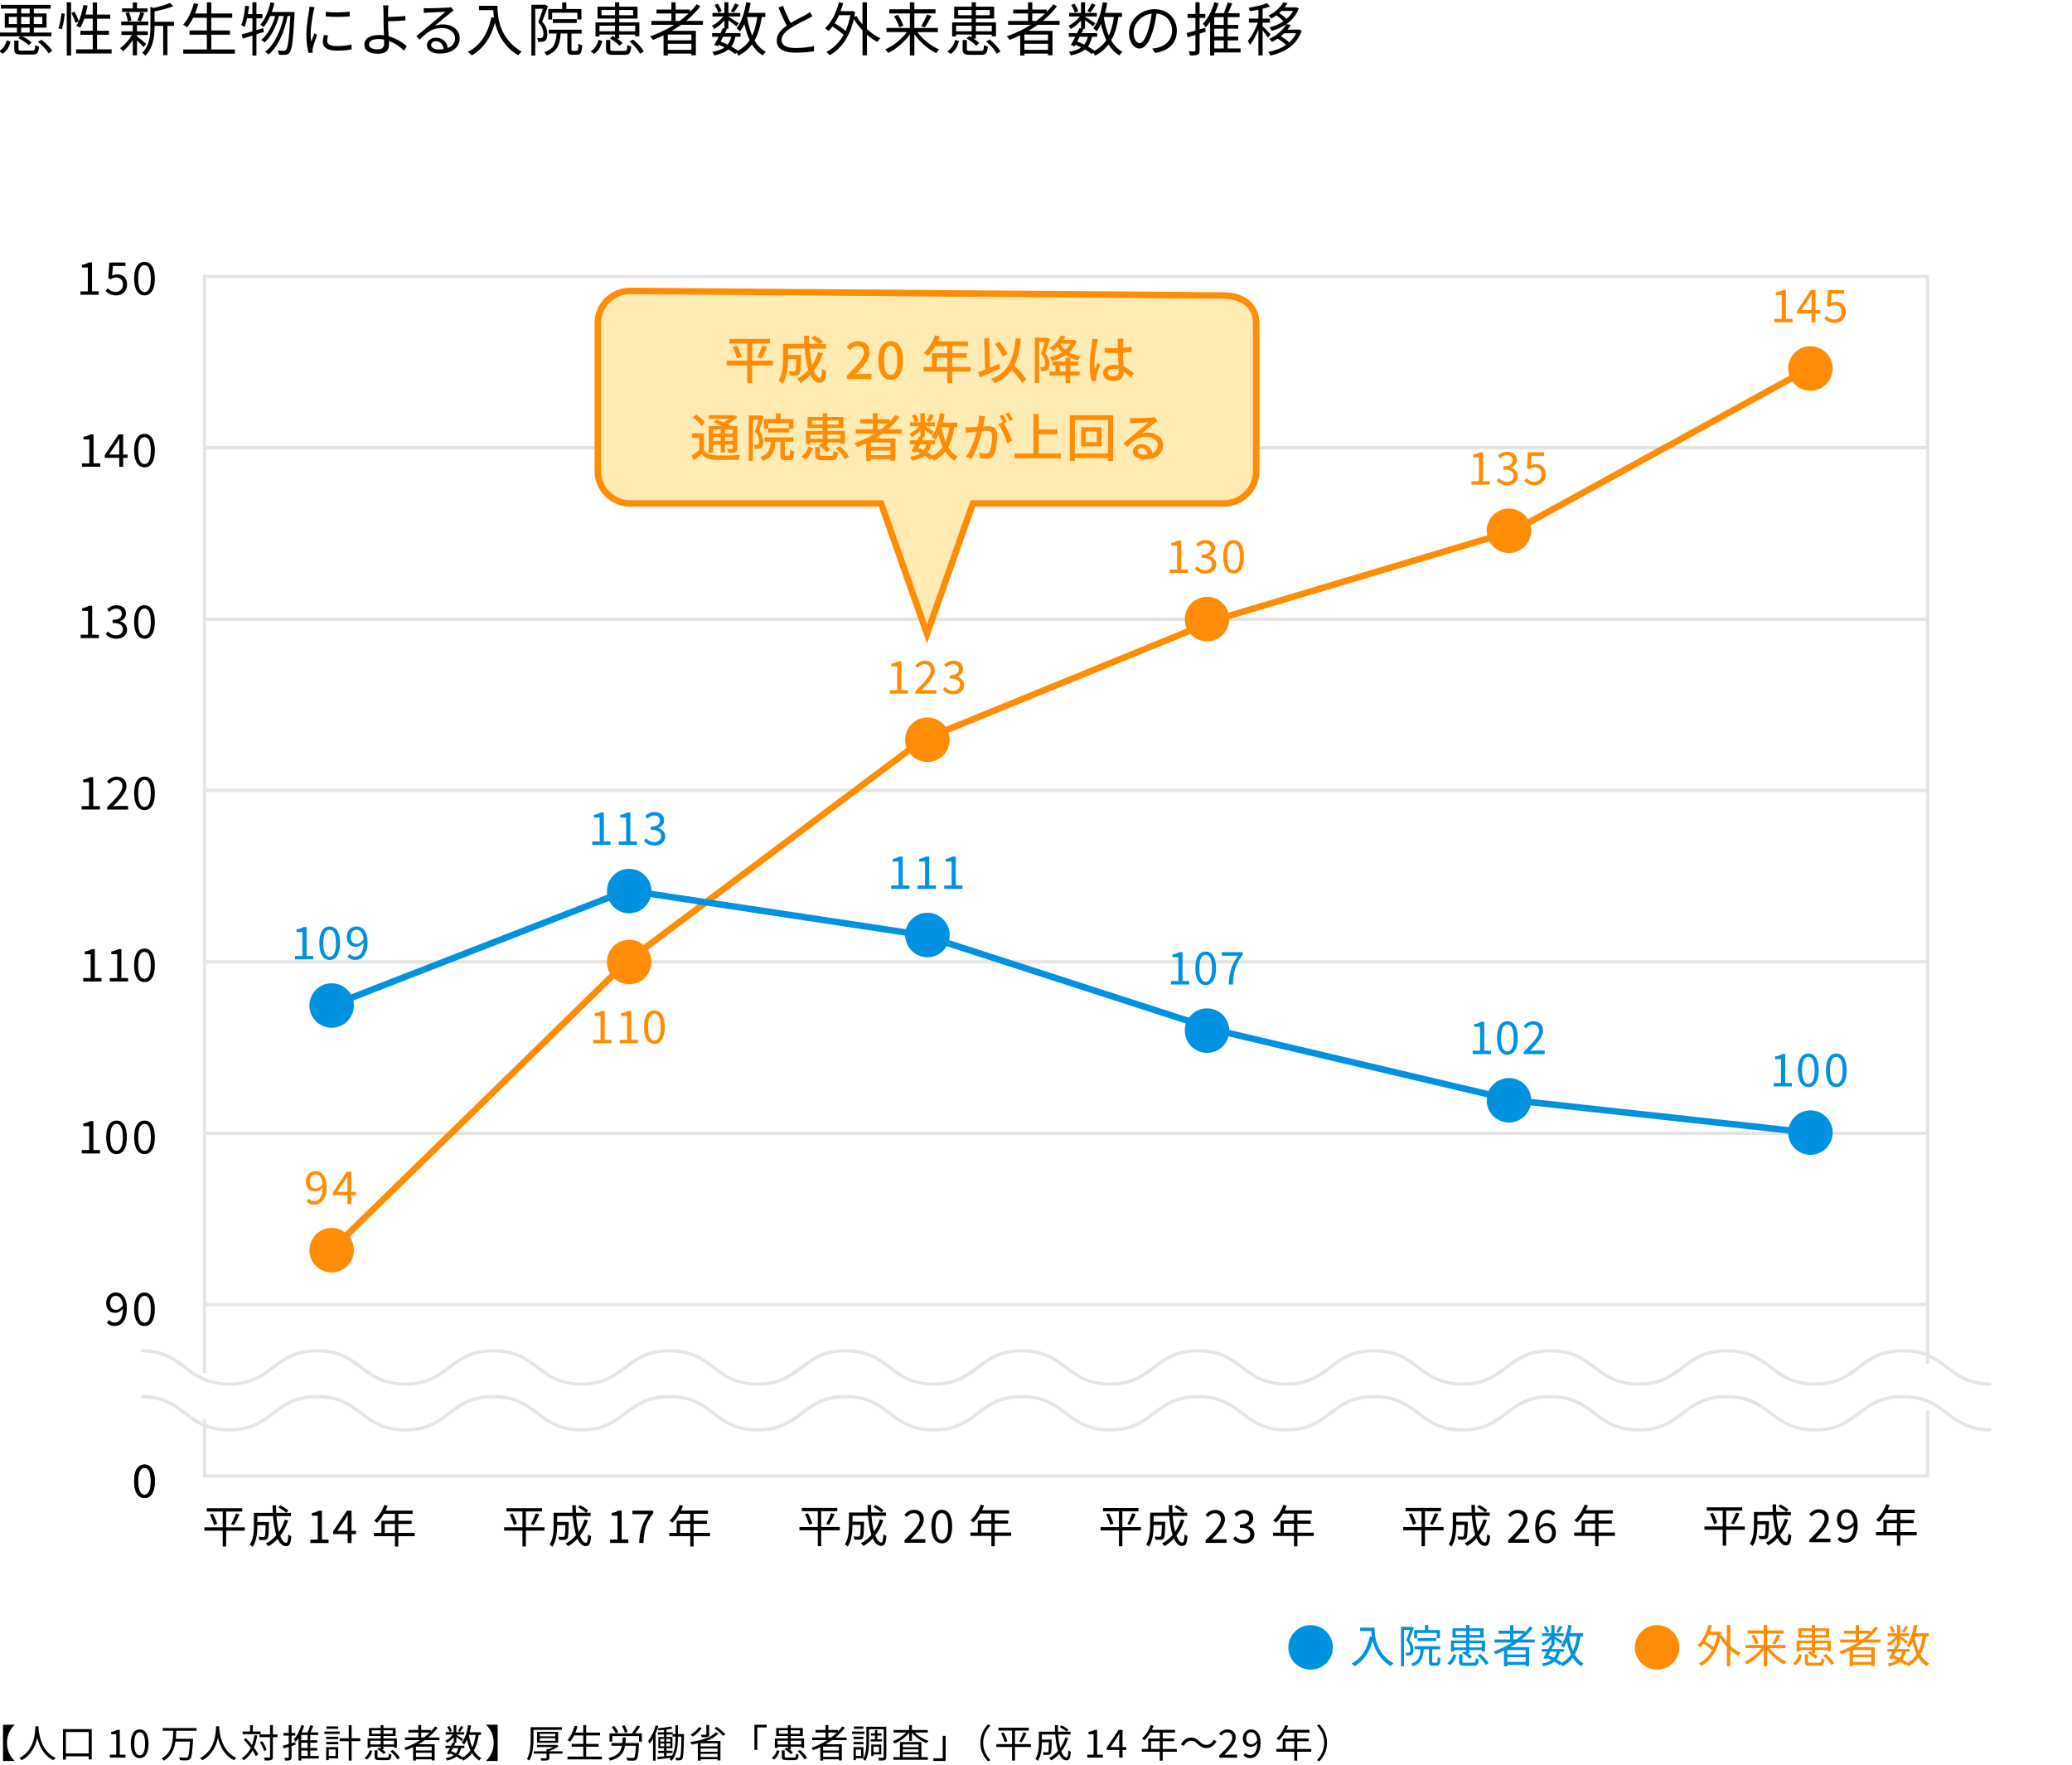 <?xml version="1.0" encoding="utf-8"?>
<!-- Generator: Adobe Illustrator 26.1.0, SVG Export Plug-In . SVG Version: 6.00 Build 0)  -->
<svg version="1.1" xmlns="http://www.w3.org/2000/svg" xmlns:xlink="http://www.w3.org/1999/xlink" x="0px" y="0px"
	 viewBox="0 0 640 545" style="enable-background:new 0 0 640 545;" xml:space="preserve">
<style type="text/css">
	.st0{fill:#FFFFFF;}
	.st1{fill:#E7E3E0;}
	.st2{fill:#FF8C05;}
	.st3{fill:#0091E1;}
	.st4{fill:#FFEBB4;}
</style>
<g id="レイヤー_1">
	<rect x="0" class="st0" width="640" height="545.28"/>
	
		<rect x="72.36" y="-22.36" transform="matrix(-1.836970e-16 1 -1 -1.836970e-16 592.641 -47.358)" class="st0" width="495.28" height="590"/>
</g>
<g id="レイヤー_2">
	<g>
		<rect x="63.17" y="191.19" class="st0" width="532.23" height="52.92"/>
		<path class="st1" d="M595.9,244.61H62.67v-53.92H595.9V244.61z M63.67,243.61H594.9v-51.92H63.67V243.61z"/>
	</g>
	<g>
		<rect x="63.17" y="244.11" class="st0" width="532.23" height="52.92"/>
		<path class="st1" d="M595.9,297.53H62.67v-53.92H595.9V297.53z M63.67,296.53H594.9v-51.92H63.67V296.53z"/>
	</g>
	<g>
		<rect x="63.17" y="297.03" class="st0" width="532.23" height="52.92"/>
		<path class="st1" d="M595.9,350.45H62.67v-53.92H595.9V350.45z M63.67,349.45H594.9v-51.92H63.67V349.45z"/>
	</g>
	<g>
		<rect x="63.17" y="349.95" class="st0" width="532.23" height="52.92"/>
		<path class="st1" d="M595.9,403.37H62.67v-53.92H595.9V403.37z M63.67,402.37H594.9v-51.92H63.67V402.37z"/>
	</g>
	<g>
		<polyline class="st0" points="63.17,424 63.17,402.87 595.4,402.87 595.4,421.12 		"/>
		<polygon class="st1" points="63.67,424 62.67,424 62.67,402.37 595.9,402.37 595.9,421.12 594.9,421.12 594.9,403.37 
			63.67,403.37 		"/>
	</g>
	<g>
		<polyline class="st0" points="595.4,435.43 595.4,455.79 134.21,455.79 63.17,455.79 63.17,438.17 		"/>
		<polygon class="st1" points="595.9,456.29 62.67,456.29 62.67,438.17 63.67,438.17 63.67,455.29 594.9,455.29 594.9,435.43 
			595.9,435.43 		"/>
	</g>
	<g>
		<path d="M41.43,457.38c0-3.35,1.22-5.14,3.21-5.14c1.99,0,3.19,1.81,3.19,5.14c0,3.35-1.2,5.21-3.19,5.21
			C42.65,462.59,41.43,460.73,41.43,457.38z M46.58,457.38c0-2.93-0.78-4.12-1.95-4.12c-1.18,0-1.96,1.19-1.96,4.12
			c0,2.93,0.78,4.19,1.96,4.19C45.8,461.56,46.58,460.3,46.58,457.38z"/>
	</g>
	<g>
		<rect x="63.17" y="85.35" class="st0" width="532.23" height="52.92"/>
		<path class="st1" d="M595.9,138.77H62.67V84.85H595.9V138.77z M63.67,137.77H594.9V85.85H63.67V137.77z"/>
	</g>
	<g>
		<rect x="63.17" y="138.27" class="st0" width="532.23" height="52.92"/>
		<path class="st1" d="M595.9,191.69H62.67v-53.92H595.9V191.69z M63.67,190.69H594.9v-51.92H63.67V190.69z"/>
	</g>
	<g>
		<path class="st1" d="M615,442.07c-6.98,0-10.51-2.67-13.92-5.25c-3.43-2.59-6.67-5.04-13.3-5.04c-6.63,0-9.87,2.45-13.3,5.04
			c-3.41,2.58-6.94,5.25-13.92,5.25s-10.5-2.67-13.92-5.25c-3.43-2.59-6.67-5.04-13.3-5.04s-9.87,2.45-13.3,5.04
			c-3.41,2.58-6.94,5.25-13.92,5.25s-10.5-2.67-13.92-5.25c-3.43-2.59-6.67-5.04-13.3-5.04s-9.87,2.45-13.3,5.04
			c-3.41,2.58-6.94,5.25-13.92,5.25s-10.5-2.67-13.92-5.25c-3.43-2.59-6.66-5.04-13.29-5.04s-9.87,2.45-13.29,5.04
			c-3.41,2.58-6.94,5.25-13.92,5.25c-6.97,0-10.5-2.67-13.91-5.25c-3.43-2.59-6.66-5.04-13.29-5.04c-6.63,0-9.87,2.45-13.3,5.04
			c-3.41,2.58-6.94,5.25-13.92,5.25s-10.5-2.67-13.92-5.25c-3.43-2.59-6.67-5.04-13.29-5.04s-9.87,2.45-13.29,5.04
			c-3.41,2.58-6.94,5.25-13.92,5.25c-6.97,0-10.5-2.67-13.91-5.25c-3.43-2.59-6.66-5.04-13.29-5.04c-6.63,0-9.87,2.45-13.3,5.04
			c-3.41,2.58-6.94,5.25-13.92,5.25c-6.97,0-10.5-2.67-13.91-5.25c-3.43-2.59-6.66-5.04-13.29-5.04c-6.63,0-9.87,2.45-13.3,5.04
			c-3.41,2.58-6.94,5.25-13.92,5.25c-6.97,0-10.5-2.67-13.91-5.25c-3.43-2.59-6.66-5.04-13.29-5.04c-6.63,0-9.87,2.45-13.29,5.04
			c-3.41,2.58-6.94,5.25-13.91,5.25c-6.97,0-10.5-2.67-13.91-5.25c-3.43-2.59-6.66-5.04-13.29-5.04s-9.87,2.45-13.29,5.04
			c-3.41,2.58-6.94,5.25-13.91,5.25s-10.5-2.67-13.91-5.25c-3.43-2.59-6.66-5.04-13.29-5.04v-1.03c6.97,0,10.5,2.67,13.91,5.25
			c3.43,2.59,6.66,5.04,13.29,5.04c6.63,0,9.87-2.45,13.29-5.04c3.41-2.58,6.94-5.25,13.91-5.25s10.5,2.67,13.91,5.25
			c3.43,2.59,6.66,5.04,13.29,5.04c6.63,0,9.87-2.45,13.29-5.04c3.41-2.58,6.94-5.25,13.91-5.25c6.97,0,10.5,2.67,13.91,5.25
			c3.43,2.59,6.66,5.04,13.29,5.04c6.63,0,9.87-2.45,13.3-5.04c3.41-2.58,6.94-5.25,13.92-5.25c6.97,0,10.5,2.67,13.91,5.25
			c3.43,2.59,6.66,5.04,13.29,5.04s9.87-2.45,13.29-5.04c3.41-2.58,6.94-5.25,13.92-5.25c6.97,0,10.5,2.67,13.91,5.25
			c3.43,2.59,6.66,5.04,13.29,5.04s9.87-2.45,13.29-5.04c3.41-2.58,6.94-5.25,13.92-5.25s10.5,2.67,13.92,5.25
			c3.43,2.59,6.67,5.04,13.3,5.04s9.87-2.45,13.3-5.04c3.41-2.58,6.94-5.25,13.92-5.25c6.97,0,10.5,2.67,13.91,5.25
			c3.43,2.59,6.66,5.04,13.29,5.04c6.63,0,9.87-2.45,13.29-5.04c3.41-2.58,6.94-5.25,13.91-5.25s10.5,2.67,13.91,5.25
			c3.43,2.59,6.67,5.04,13.3,5.04s9.87-2.45,13.3-5.04c3.41-2.58,6.94-5.25,13.92-5.25s10.5,2.67,13.92,5.25
			c3.43,2.59,6.67,5.04,13.3,5.04s9.87-2.45,13.3-5.04c3.41-2.58,6.94-5.25,13.92-5.25c6.98,0,10.5,2.67,13.92,5.25
			c3.43,2.59,6.67,5.04,13.3,5.04c6.63,0,9.87-2.45,13.3-5.04c3.41-2.58,6.94-5.25,13.92-5.25c6.98,0,10.51,2.67,13.92,5.25
			c3.43,2.59,6.67,5.04,13.3,5.04V442.07z"/>
		<path class="st1" d="M615,427.9c-6.98,0-10.51-2.67-13.92-5.25c-3.43-2.59-6.67-5.04-13.3-5.04c-6.63,0-9.87,2.45-13.3,5.04
			c-3.41,2.58-6.94,5.25-13.92,5.25s-10.5-2.67-13.92-5.25c-3.43-2.59-6.67-5.04-13.3-5.04s-9.87,2.45-13.3,5.04
			c-3.41,2.58-6.94,5.25-13.92,5.25s-10.5-2.67-13.92-5.25c-3.43-2.59-6.67-5.04-13.3-5.04s-9.87,2.45-13.3,5.04
			c-3.41,2.58-6.94,5.25-13.92,5.25s-10.5-2.67-13.92-5.25c-3.43-2.59-6.66-5.04-13.29-5.04s-9.87,2.45-13.29,5.04
			c-3.41,2.58-6.94,5.25-13.92,5.25c-6.97,0-10.5-2.67-13.91-5.25c-3.43-2.59-6.66-5.04-13.29-5.04c-6.63,0-9.87,2.45-13.3,5.04
			c-3.41,2.58-6.94,5.25-13.92,5.25s-10.5-2.67-13.92-5.25c-3.43-2.59-6.67-5.04-13.29-5.04s-9.87,2.45-13.29,5.04
			c-3.41,2.58-6.94,5.25-13.92,5.25c-6.97,0-10.5-2.67-13.91-5.25c-3.43-2.59-6.66-5.04-13.29-5.04c-6.63,0-9.87,2.45-13.3,5.04
			c-3.41,2.58-6.94,5.25-13.92,5.25c-6.97,0-10.5-2.67-13.91-5.25c-3.43-2.59-6.66-5.04-13.29-5.04c-6.63,0-9.87,2.45-13.3,5.04
			c-3.41,2.58-6.94,5.25-13.92,5.25c-6.97,0-10.5-2.67-13.91-5.25c-3.43-2.59-6.66-5.04-13.29-5.04c-6.63,0-9.87,2.45-13.29,5.04
			c-3.41,2.58-6.94,5.25-13.91,5.25c-6.97,0-10.5-2.67-13.91-5.25c-3.43-2.59-6.66-5.04-13.29-5.04s-9.87,2.45-13.29,5.04
			c-3.41,2.58-6.94,5.25-13.91,5.25s-10.5-2.67-13.91-5.25c-3.43-2.59-6.66-5.04-13.29-5.04v-1.03c6.97,0,10.5,2.67,13.91,5.25
			c3.43,2.59,6.66,5.04,13.29,5.04c6.63,0,9.87-2.45,13.29-5.04c3.41-2.58,6.94-5.25,13.91-5.25s10.5,2.67,13.91,5.25
			c3.43,2.59,6.66,5.04,13.29,5.04c6.63,0,9.87-2.45,13.29-5.04c3.41-2.58,6.94-5.25,13.91-5.25c6.97,0,10.5,2.67,13.91,5.25
			c3.43,2.59,6.66,5.04,13.29,5.04c6.63,0,9.87-2.45,13.3-5.04c3.41-2.58,6.94-5.25,13.92-5.25c6.97,0,10.5,2.67,13.91,5.25
			c3.43,2.59,6.66,5.04,13.29,5.04s9.87-2.45,13.29-5.04c3.41-2.58,6.94-5.25,13.92-5.25c6.97,0,10.5,2.67,13.91,5.25
			c3.43,2.59,6.66,5.04,13.29,5.04s9.87-2.45,13.29-5.04c3.41-2.58,6.94-5.25,13.92-5.25s10.5,2.67,13.92,5.25
			c3.43,2.59,6.67,5.04,13.3,5.04s9.87-2.45,13.3-5.04c3.41-2.58,6.94-5.25,13.92-5.25c6.97,0,10.5,2.67,13.91,5.25
			c3.43,2.59,6.66,5.04,13.29,5.04c6.63,0,9.87-2.45,13.29-5.04c3.41-2.58,6.94-5.25,13.91-5.25s10.5,2.67,13.91,5.25
			c3.43,2.59,6.67,5.04,13.3,5.04s9.87-2.45,13.3-5.04c3.41-2.58,6.94-5.25,13.92-5.25s10.5,2.67,13.92,5.25
			c3.43,2.59,6.67,5.04,13.3,5.04s9.87-2.45,13.3-5.04c3.41-2.58,6.94-5.25,13.92-5.25c6.98,0,10.5,2.67,13.92,5.25
			c3.43,2.59,6.67,5.04,13.3,5.04c6.63,0,9.87-2.45,13.3-5.04c3.41-2.58,6.94-5.25,13.92-5.25c6.98,0,10.51,2.67,13.92,5.25
			c3.43,2.59,6.67,5.04,13.3,5.04V427.9z"/>
	</g>
</g>
<g id="レイヤー_3">
	<g>
		<g>
			<g>
				<path d="M2.16,538.19c0,2.43,1.07,4.43,2.37,5.53v0.06h-3.6V532.6h3.6v0.06C3.22,533.76,2.16,535.75,2.16,538.19z"/>
			</g>
			<g>
				<path d="M11.91,533.08c-0.01,0.16-0.01,0.35-0.02,0.55c0.11,1.58,0.76,7.12,5.27,9.19c-0.25,0.19-0.53,0.49-0.66,0.73
					c-3.09-1.46-4.41-4.53-4.99-6.93c-0.53,2.4-1.76,5.29-4.8,6.93c-0.16-0.22-0.44-0.5-0.72-0.68c4.86-2.48,4.86-8.2,4.94-9.79
					H11.91z"/>
			</g>
			<g>
				<path d="M28.34,533.95v9.35H27.4v-0.96h-7.05v1.02h-0.9v-9.42H28.34z M27.4,541.45v-6.61h-7.05v6.61H27.4z"/>
			</g>
			<g>
				<path d="M33.95,541.83h1.95v-6.31h-1.56v-0.71c0.78-0.13,1.34-0.34,1.82-0.62h0.84v7.64h1.76v0.91h-4.82V541.83z"/>
			</g>
			<g>
				<path d="M40.4,538.44c0-2.87,1.04-4.4,2.75-4.4s2.73,1.55,2.73,4.4c0,2.87-1.03,4.46-2.73,4.46S40.4,541.3,40.4,538.44z
					 M44.81,538.44c0-2.51-0.67-3.53-1.67-3.53c-1.01,0-1.68,1.02-1.68,3.53s0.67,3.59,1.68,3.59
					C44.14,542.02,44.81,540.94,44.81,538.44z"/>
			</g>
			<g>
				<path d="M54.44,534.48c-0.02,0.79-0.06,1.62-0.14,2.45h5.33c0,0,0,0.31-0.01,0.43c-0.22,3.86-0.41,5.29-0.88,5.79
					c-0.28,0.3-0.56,0.4-1.02,0.43c-0.46,0.04-1.28,0.01-2.11-0.05c-0.01-0.26-0.13-0.62-0.31-0.88c0.9,0.1,1.76,0.1,2.09,0.1
					c0.28,0,0.42-0.02,0.56-0.16c0.36-0.32,0.56-1.64,0.73-4.81h-4.49c-0.35,2.35-1.24,4.58-3.6,5.9c-0.14-0.24-0.41-0.53-0.65-0.7
					c3.32-1.76,3.49-5.46,3.56-8.52h-3.23v-0.86h10.43v0.86H54.44z"/>
			</g>
			<g>
				<path d="M67.72,533.08c-0.01,0.16-0.01,0.35-0.02,0.55c0.11,1.58,0.76,7.12,5.27,9.19c-0.25,0.19-0.53,0.49-0.66,0.73
					c-3.09-1.46-4.41-4.53-4.99-6.93c-0.53,2.4-1.76,5.29-4.8,6.93c-0.16-0.22-0.44-0.5-0.72-0.68c4.86-2.48,4.86-8.2,4.94-9.79
					H67.72z"/>
			</g>
			<g>
				<path d="M79.46,535.91c-0.24,1.4-0.56,2.65-1.02,3.73c0.56,0.74,1.03,1.46,1.33,2.05l-0.72,0.61c-0.24-0.5-0.61-1.12-1.04-1.75
					c-0.67,1.23-1.55,2.24-2.71,3.01c-0.11-0.17-0.43-0.53-0.62-0.68c1.25-0.74,2.13-1.79,2.78-3.11c-0.66-0.89-1.42-1.8-2.12-2.55
					l0.62-0.5c0.62,0.65,1.28,1.4,1.88,2.15c0.34-0.91,0.59-1.94,0.76-3.07L79.46,535.91z M80.5,535.51h-5.54v-0.83h2.28v-1.96h0.85
					v1.96h2.41V535.51z M85.71,536.43h-1.43v6.01c0,0.6-0.14,0.86-0.5,1.03c-0.36,0.14-0.96,0.17-1.99,0.17
					c-0.04-0.24-0.16-0.66-0.29-0.92c0.76,0.02,1.42,0.02,1.62,0.01c0.2-0.01,0.29-0.07,0.29-0.29v-6.01h-3.27v-0.85h3.27v-2.88
					h0.88v2.88h1.43V536.43z M81.57,540.7c-0.19-0.71-0.73-1.86-1.3-2.69l0.73-0.34c0.58,0.82,1.14,1.92,1.32,2.64L81.57,540.7z"/>
			</g>
			<g>
				<path d="M91.31,538.76l-1.26,0.4v3.42c0,0.5-0.11,0.76-0.41,0.91c-0.31,0.14-0.79,0.17-1.58,0.16
					c-0.04-0.22-0.14-0.61-0.26-0.85c0.54,0.02,1.03,0.02,1.19,0.01c0.16,0,0.2-0.05,0.2-0.23v-3.15l-1.61,0.49l-0.2-0.86
					c0.49-0.12,1.13-0.3,1.81-0.5v-2.62h-1.61v-0.82h1.61v-2.4h0.86v2.4h1.16v0.82h-1.16v2.36l1.15-0.34L91.31,538.76z
					 M98.48,543.03h-5.42v0.61h-0.85v-6.92c-0.28,0.42-0.58,0.8-0.89,1.14c-0.12-0.18-0.42-0.56-0.6-0.74
					c1.04-1.06,1.88-2.7,2.38-4.43l0.85,0.22c-0.22,0.71-0.47,1.39-0.77,2.05h1.83c0.31-0.68,0.64-1.57,0.82-2.22l0.94,0.22
					c-0.26,0.66-0.59,1.39-0.88,2h2.39v0.8h-2.45v1.61h2.16v0.77h-2.16v1.63h2.16v0.78h-2.16v1.67h2.65V543.03z M95.01,535.76h-1.96
					v1.61h1.96V535.76z M95.01,538.14h-1.96v1.63h1.96V538.14z M93.06,542.22h1.96v-1.67h-1.96V542.22z"/>
			</g>
			<g>
				<path d="M104.93,535.43h-4.73v-0.73h4.73V535.43z M104.45,542.97h-2.9v0.55h-0.79v-4.02h3.69V542.97z M100.77,536.31h3.72v0.71
					h-3.72V536.31z M100.77,537.9h3.72v0.72h-3.72V537.9z M104.48,533.84h-3.66v-0.72h3.66V533.84z M101.55,540.24v2.01h2.1v-2.01
					H101.55z M111.3,537.66h-2.69v6h-0.89v-6h-2.81v-0.88h2.81v-4.04h0.89v4.04h2.69V537.66z"/>
			</g>
			<g>
				<path d="M112.57,542.83c0.85-0.53,1.38-1.46,1.66-2.4l0.77,0.26c-0.3,1.03-0.78,2.04-1.72,2.64L112.57,542.83z M114.38,539.74
					h-0.82v-2.9h4.02v-0.78h-3.6v-2.45h3.6v-0.9h0.86v0.9h3.75v2.45h-3.75v0.78h4.14v2.88h-0.86v-0.36h-3.27v0.82h-0.46
					c0.47,0.3,0.89,0.65,1.14,0.95l-0.62,0.54c-0.38-0.48-1.25-1.1-1.98-1.51l0.59-0.49c0.16,0.07,0.31,0.17,0.47,0.25v-0.55h-3.2
					V539.74z M114.38,537.53v1.15h3.2v-1.15H114.38z M117.58,535.38v-1.08h-2.77v1.08H117.58z M119.48,542.72
					c0.5,0,0.6-0.16,0.64-1.22c0.19,0.13,0.56,0.28,0.8,0.31c-0.12,1.38-0.38,1.71-1.37,1.71h-2.29c-1.22,0-1.54-0.24-1.54-1.16
					v-1.88h0.88v1.88c0,0.3,0.1,0.36,0.73,0.36H119.48z M118.45,534.3v1.08h2.87v-1.08H118.45z M118.45,537.53v1.15h3.27v-1.15
					H118.45z M121.28,540.37c0.9,0.7,1.83,1.7,2.23,2.47l-0.78,0.46c-0.36-0.76-1.28-1.8-2.16-2.52L121.28,540.37z"/>
			</g>
			<g>
				<path d="M131.23,537.35c-0.62,0.44-1.27,0.86-1.93,1.25h4.95v5.01h-0.91v-0.34h-4.86v0.38h-0.88v-4.15
					c-0.72,0.35-1.46,0.67-2.19,0.95c-0.11-0.19-0.4-0.55-0.56-0.73c1.74-0.61,3.42-1.4,4.93-2.38h-4.67v-0.8h4.1v-1.54h-3.06v-0.79
					h3.06v-1.5h0.88v1.5h2.96v0.49c0.5-0.5,0.96-1.03,1.37-1.58l0.76,0.41c-0.84,1.1-1.82,2.11-2.91,3.01h3.45v0.8H131.23z
					 M133.34,539.35h-4.86v1.19h4.86V539.35z M133.34,542.49v-1.25h-4.86v1.25H133.34z M130.93,536.54c0.65-0.48,1.26-1,1.82-1.54
					h-2.66v1.54H130.93z"/>
			</g>
			<g>
				<path d="M147.85,535.74c-0.3,1.94-0.76,3.53-1.49,4.81c0.6,1.03,1.36,1.85,2.31,2.35c-0.2,0.17-0.49,0.52-0.61,0.75
					c-0.92-0.54-1.65-1.31-2.24-2.27c-0.71,0.94-1.61,1.7-2.78,2.3c-0.07-0.16-0.23-0.42-0.38-0.62l-0.28,0.29
					c-0.37-0.3-0.85-0.62-1.4-0.95c-0.7,0.58-1.64,0.97-2.93,1.25c-0.06-0.24-0.24-0.56-0.41-0.73c1.1-0.19,1.94-0.49,2.55-0.94
					c-0.38-0.19-0.78-0.38-1.18-0.55l-0.19,0.34l-0.77-0.28c0.26-0.46,0.59-1.07,0.91-1.69h-1.36v-0.74h1.73
					c0.18-0.36,0.35-0.71,0.49-1.03l0.31,0.07v-1.66c-0.6,0.71-1.37,1.37-2.1,1.76c-0.11-0.2-0.32-0.52-0.49-0.67
					c0.85-0.38,1.76-1.13,2.35-1.91h-2.22v-0.73h2.46v-2.19h0.83v2.19h2.43v0.73h-2.43v0.06c0.52,0.3,1.81,1.12,2.13,1.35
					l-0.49,0.64c-0.31-0.29-1.07-0.86-1.64-1.29v1.79h-0.52l0.2,0.05c-0.13,0.26-0.26,0.55-0.41,0.84h3.2v0.74h-1.04
					c-0.17,0.8-0.44,1.46-0.85,2c0.53,0.29,1.01,0.6,1.38,0.88c1.02-0.56,1.81-1.28,2.4-2.18c-0.46-0.97-0.8-2.09-1.08-3.31
					c-0.25,0.56-0.55,1.07-0.88,1.5c-0.13-0.17-0.52-0.47-0.72-0.61c1.01-1.26,1.63-3.26,1.96-5.37l0.91,0.13
					c-0.12,0.71-0.28,1.4-0.44,2.06h3.48v0.84H147.85z M138.88,534.84c-0.11-0.42-0.42-1.08-0.74-1.57l0.67-0.28
					c0.34,0.48,0.66,1.12,0.78,1.54L138.88,534.84z M139.89,539.8c-0.17,0.34-0.35,0.66-0.5,0.97c0.48,0.19,0.96,0.41,1.43,0.64
					c0.36-0.43,0.6-0.96,0.76-1.61H139.89z M143.14,533.27c-0.35,0.55-0.76,1.15-1.07,1.55l-0.6-0.29c0.29-0.42,0.7-1.12,0.89-1.58
					L143.14,533.27z M144.83,535.77c0.23,1.38,0.56,2.67,1.04,3.79c0.52-1.07,0.84-2.34,1.06-3.83h-2.09L144.83,535.77z"/>
			</g>
			<g>
				<path d="M150.12,543.71c1.31-1.1,2.37-3.09,2.37-5.53s-1.07-4.43-2.37-5.53v-0.06h3.6v11.18h-3.6V543.71z"/>
			</g>
			<g>
				<path d="M164.79,534.16v2.69c0,1.98-0.16,4.86-1.27,6.79c-0.17-0.13-0.54-0.36-0.76-0.44c1.07-1.86,1.15-4.47,1.15-6.36v-3.49
					h9.67v0.82H164.79z M173.73,541.51h-4.05v1.26c0,0.46-0.11,0.67-0.49,0.78c-0.4,0.12-1.02,0.12-1.99,0.12
					c-0.06-0.22-0.19-0.53-0.31-0.73c0.76,0.02,1.48,0.02,1.67,0.01c0.19-0.01,0.25-0.05,0.25-0.2v-1.24h-3.92v-0.72h3.92v-0.67
					h0.65c0.48-0.18,0.97-0.41,1.4-0.64h-5v-0.65h5.98l0.19-0.04l0.53,0.46c-0.78,0.56-1.88,1.09-2.88,1.42v0.12h4.05V541.51z
					 M165.88,538.16v-3.37h6.52v3.37H165.88z M166.72,536.17h4.81v-0.78h-4.81V536.17z M166.72,537.55h4.81v-0.8h-4.81V537.55z"/>
			</g>
			<g>
				<path d="M185.93,542.42v0.86H175.3v-0.86h4.86v-3.05h-3.56v-0.86h3.56v-2.62h-2.82c-0.38,0.76-0.8,1.42-1.25,1.96
					c-0.18-0.14-0.58-0.41-0.82-0.53c0.98-1.06,1.75-2.71,2.22-4.41l0.9,0.19c-0.19,0.66-0.41,1.31-0.67,1.92h2.43v-2.3h0.91v2.3
					h4.29v0.88h-4.29v2.62h3.85v0.86h-3.85v3.05H185.93z"/>
			</g>
			<g>
				<path d="M197.36,538.25c0,0,0,0.28-0.01,0.41c-0.16,3.05-0.32,4.22-0.71,4.63c-0.24,0.28-0.52,0.35-0.94,0.38
					c-0.41,0.02-1.18,0.01-1.97-0.04c-0.02-0.25-0.13-0.62-0.3-0.86c0.82,0.07,1.63,0.08,1.91,0.08c0.26,0,0.41-0.01,0.53-0.13
					c0.26-0.26,0.43-1.24,0.55-3.63h-3.36c-0.4,2.27-1.45,3.78-4.64,4.58c-0.1-0.24-0.32-0.61-0.52-0.79
					c2.87-0.67,3.84-1.89,4.21-3.79h-3.23v-0.84h3.36c0.05-0.54,0.08-1.12,0.11-1.75h0.96c-0.02,0.62-0.07,1.21-0.13,1.75H197.36z
					 M198.26,535.27v2.53h-0.89v-1.71h-8.24v1.71h-0.86v-2.53h7.26l-0.26-0.11c0.5-0.64,1.15-1.63,1.5-2.34l0.95,0.32
					c-0.48,0.73-1.07,1.54-1.56,2.12H198.26z M190.19,535.26c-0.22-0.54-0.74-1.37-1.25-1.96l0.76-0.36c0.52,0.59,1.07,1.37,1.3,1.9
					L190.19,535.26z M193.01,535.08c-0.11-0.55-0.5-1.43-0.89-2.09l0.78-0.25c0.41,0.64,0.8,1.49,0.95,2.04L193.01,535.08z"/>
			</g>
			<g>
				<path d="M211.28,535.48c0,0-0.01,0.31-0.01,0.42c-0.11,5.13-0.19,6.76-0.53,7.24c-0.19,0.3-0.4,0.38-0.71,0.42
					c-0.3,0.04-0.76,0.04-1.2,0c-0.01-0.22-0.08-0.56-0.22-0.78c0.47,0.04,0.88,0.05,1.08,0.05c0.16,0,0.26-0.02,0.36-0.19
					c0.23-0.33,0.34-1.89,0.43-6.37h-1.08v0.34c0,2.3-0.23,5.11-1.92,7.11c-0.13-0.14-0.44-0.36-0.66-0.47
					c0.12-0.14,0.24-0.29,0.35-0.44c-1.45,0.18-2.9,0.34-4.02,0.47l-0.14-0.75l2.09-0.19v-1.01h-1.79v-0.7h1.79v-0.77h-1.75v-3.49
					h1.75v-0.75h-1.91v-0.7h1.91v-0.73c-0.6,0.06-1.2,0.11-1.76,0.14c-0.04-0.19-0.12-0.46-0.22-0.64
					c-0.18,0.54-0.38,1.07-0.61,1.58v8.4h-0.8v-6.78c-0.34,0.59-0.68,1.13-1.06,1.59c-0.07-0.22-0.31-0.68-0.44-0.9
					c0.97-1.19,1.83-2.99,2.35-4.81l0.79,0.22c-0.07,0.23-0.14,0.47-0.23,0.7c1.42-0.12,3.13-0.32,4.14-0.58l0.48,0.65
					c-0.53,0.13-1.18,0.24-1.86,0.32v0.83h1.91v0.56h0.84v-2.71h0.78v2.71H211.28z M203.98,537.81h1.19v-0.85h-1.19V537.81z
					 M203.98,539.25h1.19v-0.88h-1.19V539.25z M207.06,537.81v-0.85h-1.25v0.85H207.06z M207.06,539.25v-0.88h-1.25v0.88H207.06z
					 M208.63,536.27h-0.89v-0.66h-1.86v0.75h1.82v3.49h-1.83v0.77h1.87v0.7h-1.87v0.93c0.56-0.05,1.15-0.11,1.74-0.17
					c0.91-1.73,1.02-3.78,1.02-5.48V536.27z"/>
			</g>
			<g>
				<path d="M221.89,535.28c-0.89,1.02-2.22,1.78-3.75,2.33h4.39v6h-0.89v-0.36h-5.23v0.42h-0.86v-5.33
					c-0.61,0.14-1.24,0.26-1.86,0.36c-0.1-0.22-0.37-0.6-0.55-0.79c3.23-0.4,6.44-1.28,7.93-3.01L221.89,535.28z M216.76,533.6
					c-0.7,1.04-1.76,2.04-2.73,2.67c-0.16-0.16-0.5-0.47-0.71-0.61c0.98-0.56,1.99-1.43,2.59-2.33L216.76,533.6z M221.64,538.31
					h-5.23v0.97h5.23V538.31z M216.41,540.92h5.23v-0.98h-5.23V540.92z M221.64,542.55v-0.98h-5.23v0.98H221.64z M219.06,535.53
					c0,0.46-0.12,0.67-0.49,0.8c-0.37,0.12-0.95,0.13-1.8,0.13c-0.06-0.25-0.2-0.56-0.35-0.78c0.68,0.04,1.32,0.04,1.51,0.01
					c0.19-0.01,0.24-0.05,0.24-0.19v-2.81h0.89V535.53z M221.37,533.26c0.96,0.66,2.12,1.61,2.69,2.27l-0.76,0.5
					c-0.52-0.66-1.66-1.64-2.63-2.32L221.37,533.26z"/>
			</g>
			<g>
				<path d="M236.82,533.42h-2.9v6.93h-0.89v-7.76h3.79V533.42z"/>
			</g>
			<g>
				<path d="M238.35,542.83c0.85-0.53,1.38-1.46,1.66-2.4l0.77,0.26c-0.3,1.03-0.78,2.04-1.72,2.64L238.35,542.83z M240.16,539.74
					h-0.82v-2.9h4.02v-0.78h-3.6v-2.45h3.6v-0.9h0.86v0.9h3.75v2.45h-3.75v0.78h4.14v2.88h-0.86v-0.36h-3.27v0.82h-0.46
					c0.47,0.3,0.89,0.65,1.14,0.95l-0.62,0.54c-0.38-0.48-1.25-1.1-1.98-1.51l0.59-0.49c0.16,0.07,0.31,0.17,0.47,0.25v-0.55h-3.2
					V539.74z M240.16,537.53v1.15h3.2v-1.15H240.16z M243.36,535.38v-1.08h-2.77v1.08H243.36z M245.25,542.72
					c0.5,0,0.6-0.16,0.64-1.22c0.19,0.13,0.56,0.28,0.8,0.31c-0.12,1.38-0.38,1.71-1.37,1.71h-2.29c-1.22,0-1.54-0.24-1.54-1.16
					v-1.88h0.88v1.88c0,0.3,0.1,0.36,0.73,0.36H245.25z M244.22,534.3v1.08h2.87v-1.08H244.22z M244.22,537.53v1.15h3.27v-1.15
					H244.22z M247.05,540.37c0.9,0.7,1.83,1.7,2.23,2.47l-0.78,0.46c-0.36-0.76-1.28-1.8-2.16-2.52L247.05,540.37z"/>
			</g>
			<g>
				<path d="M257,537.35c-0.62,0.44-1.27,0.86-1.93,1.25h4.95v5.01h-0.91v-0.34h-4.86v0.38h-0.88v-4.15
					c-0.72,0.35-1.46,0.67-2.19,0.95c-0.11-0.19-0.4-0.55-0.56-0.73c1.74-0.61,3.42-1.4,4.93-2.38h-4.67v-0.8h4.1v-1.54h-3.06v-0.79
					h3.06v-1.5h0.88v1.5h2.96v0.49c0.5-0.5,0.96-1.03,1.37-1.58l0.76,0.41c-0.84,1.1-1.82,2.11-2.91,3.01h3.45v0.8H257z
					 M259.11,539.35h-4.86v1.19h4.86V539.35z M259.11,542.49v-1.25h-4.86v1.25H259.11z M256.7,536.54c0.65-0.48,1.26-1,1.82-1.54
					h-2.66v1.54H256.7z"/>
			</g>
			<g>
				<path d="M267.01,535.43h-3.85v-0.73h3.85V535.43z M264.36,542.96v0.56h-0.72v-4.02h3.06v3.45H264.36z M266.69,537.02h-3.05
					v-0.71h3.05V537.02z M263.65,537.9h3.05v0.72h-3.05V537.9z M266.67,533.84h-2.95v-0.72h2.95V533.84z M264.36,540.24v2h1.6v-2
					H264.36z M273.76,542.53c0,0.53-0.11,0.82-0.44,0.96c-0.32,0.14-0.92,0.16-1.81,0.16c-0.04-0.23-0.16-0.64-0.26-0.88
					c0.64,0.04,1.26,0.02,1.46,0.01c0.18,0,0.24-0.05,0.24-0.25v-8.54h-4.52v3.49c0,1.86-0.13,4.5-1.13,6.25
					c-0.13-0.14-0.49-0.4-0.7-0.49c0.94-1.66,1.01-3.99,1.01-5.76v-4.27h6.15V542.53z M270.27,537.08v-1.15h-1.24v-0.68h1.24v-1.03
					H271v1.03h1.27v0.68H271v1.15h1.45v0.68h-3.51v-0.68H270.27z M269.79,541.77v0.47h-0.68v-3.55h3.09v3.08H269.79z M269.79,539.37
					v1.71h1.73v-1.71H269.79z"/>
			</g>
			<g>
				<path d="M282.61,535.01c1.06,1.1,2.67,2.07,4.2,2.57c-0.2,0.16-0.47,0.49-0.59,0.71c-1.66-0.61-3.45-1.85-4.55-3.24v2.51h-0.86
					v-2.52c-1.09,1.43-2.87,2.69-4.5,3.33c-0.12-0.2-0.37-0.53-0.56-0.7c1.48-0.5,3.07-1.52,4.1-2.66h-3.84v-0.79h4.8v-1.51h0.86
					v1.51h4.89v0.79H282.61z M284.6,542.6h2v0.8h-10.64v-0.8h2.02v-4.68h6.62V542.6z M278.85,538.68v0.85h4.86v-0.85H278.85z
					 M283.7,540.19h-4.86v0.88h4.86V540.19z M278.85,542.6h4.86v-0.88h-4.86V542.6z"/>
			</g>
			<g>
				<path d="M288.29,542.95h2.9v-6.93h0.89v7.76h-3.79V542.95z"/>
			</g>
			<g>
				<path d="M305.2,532.48l0.72,0.37c-1.38,1.43-2.23,3.2-2.23,5.34s0.85,3.91,2.23,5.34l-0.72,0.37c-1.44-1.46-2.39-3.37-2.39-5.71
					S303.77,533.94,305.2,532.48z"/>
			</g>
			<g>
				<path d="M318.43,539.46h-4.92v4.2h-0.91v-4.2h-4.85v-0.88h4.85v-4.19h-4.22v-0.88h9.38v0.88h-4.25v4.19h4.92V539.46z
					 M310,534.98c0.49,0.86,0.98,1.99,1.14,2.7l-0.84,0.29c-0.17-0.71-0.62-1.87-1.08-2.75L310,534.98z M314.82,537.75
					c0.44-0.74,1-1.97,1.3-2.83l0.94,0.26c-0.43,0.96-1.01,2.1-1.48,2.82L314.82,537.75z"/>
			</g>
			<g>
				<path d="M329.94,536.77c-0.52,1.55-1.22,2.91-2.11,4.05c0.44,1.18,1,1.86,1.61,1.86c0.34,0,0.48-0.62,0.56-2.22
					c0.2,0.2,0.53,0.41,0.77,0.48c-0.17,2.04-0.49,2.63-1.4,2.63c-0.92,0-1.64-0.73-2.19-1.97c-0.72,0.78-1.55,1.45-2.47,1.99
					c-0.13-0.18-0.44-0.54-0.65-0.71c1.07-0.58,1.99-1.32,2.76-2.22c-0.43-1.35-0.72-3.12-0.88-5.05h-4.14v1.56h3.06v0.38
					c-0.06,2.69-0.13,3.69-0.38,4c-0.18,0.23-0.38,0.31-0.72,0.35c-0.3,0.02-0.84,0.02-1.43,0c-0.01-0.28-0.11-0.61-0.25-0.84
					c0.55,0.05,1.07,0.06,1.27,0.06c0.17,0,0.29-0.02,0.36-0.13c0.17-0.18,0.23-0.94,0.28-3h-2.18v0.1c0,1.68-0.18,4.09-1.26,5.65
					c-0.16-0.18-0.54-0.49-0.74-0.6c0.98-1.46,1.09-3.51,1.09-5.06v-3.35h5c-0.05-0.66-0.06-1.33-0.07-2.01h0.92
					c0,0.7,0.01,1.37,0.05,2.01h3.87v0.88h-3.81c0.12,1.59,0.34,3.02,0.66,4.16c0.65-0.95,1.16-2.03,1.54-3.24L329.94,536.77z
					 M327.86,532.76c0.74,0.37,1.68,0.95,2.15,1.37l-0.55,0.61c-0.46-0.42-1.37-1.03-2.12-1.44L327.86,532.76z"/>
			</g>
			<g>
				<path d="M335.83,541.83h1.96v-6.31h-1.56v-0.71c0.78-0.13,1.34-0.34,1.82-0.62h0.84v7.64h1.76v0.91h-4.82V541.83z"/>
			</g>
			<g>
				<path d="M345.7,540.38h-3.84v-0.72l3.66-5.47h1.21v5.31h1.16v0.88h-1.16v2.36h-1.03V540.38z M345.7,539.5V537
					c0-0.44,0.04-1.17,0.06-1.63h-0.05c-0.22,0.41-0.46,0.78-0.71,1.2l-2,2.94H345.7z"/>
			</g>
			<g>
				<path d="M363.47,540.92h-4.34v2.75h-0.9v-2.75h-5.54v-0.86h1.97v-3.21h3.57v-1.82h-2.91c-0.54,0.92-1.18,1.74-1.82,2.36
					c-0.17-0.14-0.54-0.44-0.77-0.56c1.13-0.98,2.14-2.53,2.7-4.14l0.9,0.22c-0.17,0.42-0.36,0.85-0.55,1.26h7.15v0.86h-3.79v1.82
					h3.51v0.84h-3.51v2.38h4.34V540.92z M358.23,540.06v-2.38h-2.69v2.38H358.23z"/>
			</g>
			<g>
				<path d="M367.89,537.54c-0.95,0-1.77,0.64-2.27,1.58l-0.85-0.46c0.76-1.37,1.86-2.1,3.13-2.1c1.09,0,1.86,0.44,2.7,1.28
					c0.65,0.61,1.18,0.98,2.04,0.98c0.95,0,1.77-0.64,2.27-1.58l0.85,0.46c-0.76,1.37-1.86,2.1-3.13,2.1c-1.09,0-1.86-0.46-2.7-1.28
					C369.28,537.91,368.77,537.54,367.89,537.54z"/>
			</g>
			<g>
				<path d="M376.6,542.1c2.58-2.57,4.03-4.1,4.03-5.5c0-0.97-0.53-1.67-1.62-1.67c-0.72,0-1.34,0.46-1.82,1.02l-0.64-0.61
					c0.72-0.78,1.47-1.29,2.59-1.29c1.57,0,2.55,1,2.55,2.51c0,1.61-1.46,3.2-3.49,5.34c0.46-0.04,0.98-0.08,1.44-0.08h2.48v0.95
					h-5.53V542.1z"/>
			</g>
			<g>
				<path d="M384.07,542l0.61-0.68c0.34,0.42,0.86,0.67,1.4,0.67c1.2,0,2.22-0.94,2.27-3.67c-0.55,0.68-1.31,1.1-2,1.1
					c-1.49,0-2.45-0.9-2.45-2.65c0-1.63,1.15-2.73,2.52-2.73c1.69,0,2.95,1.37,2.95,4.11c0,3.43-1.55,4.75-3.25,4.75
					C385.21,542.9,384.53,542.52,384.07,542z M386.53,538.6c0.55,0,1.25-0.35,1.8-1.16c-0.14-1.66-0.82-2.54-1.91-2.54
					c-0.84,0-1.49,0.74-1.49,1.87C384.93,537.89,385.46,538.6,386.53,538.6z"/>
			</g>
			<g>
				<path d="M405.02,540.92h-4.34v2.75h-0.9v-2.75h-5.54v-0.86h1.97v-3.21h3.57v-1.82h-2.91c-0.54,0.92-1.18,1.74-1.82,2.36
					c-0.17-0.14-0.54-0.44-0.77-0.56c1.13-0.98,2.13-2.53,2.7-4.14l0.9,0.22c-0.17,0.42-0.36,0.85-0.55,1.26h7.15v0.86h-3.79v1.82
					h3.51v0.84h-3.51v2.38h4.34V540.92z M399.78,540.06v-2.38h-2.69v2.38H399.78z"/>
			</g>
			<g>
				<path d="M407.5,543.89l-0.72-0.37c1.38-1.43,2.23-3.2,2.23-5.34s-0.85-3.91-2.23-5.34l0.72-0.37c1.44,1.46,2.39,3.37,2.39,5.71
					S408.94,542.43,407.5,543.89z"/>
			</g>
		</g>
	</g>
	<g>
		<g>
			<path d="M24.85,89.97h2.28V82.6h-1.82v-0.83c0.91-0.15,1.57-0.39,2.13-0.73h0.98v8.92h2.06v1.06h-5.63V89.97z"/>
		</g>
		<g>
			<path d="M32.63,89.86l0.63-0.84c0.59,0.59,1.33,1.13,2.52,1.13c1.2,0,2.19-0.88,2.19-2.27s-0.84-2.21-2.13-2.21
				c-0.69,0-1.12,0.22-1.71,0.62l-0.69-0.43l0.32-4.8h5v1.09h-3.88l-0.25,2.98c0.46-0.25,0.91-0.42,1.53-0.42
				c1.71,0,3.1,0.98,3.1,3.14s-1.62,3.38-3.36,3.38C34.29,91.22,33.31,90.55,32.63,89.86z"/>
		</g>
		<g>
			<path d="M41.43,86.01c0-3.35,1.22-5.14,3.21-5.14s3.19,1.81,3.19,5.14c0,3.35-1.2,5.21-3.19,5.21S41.43,89.35,41.43,86.01z
				 M46.58,86.01c0-2.93-0.78-4.12-1.95-4.12c-1.18,0-1.96,1.19-1.96,4.12s0.78,4.19,1.96,4.19C45.8,90.2,46.58,88.94,46.58,86.01z"
				/>
		</g>
	</g>
	<g>
		<g>
			<path d="M25.22,248.92h2.28v-7.37h-1.82v-0.83c0.91-0.15,1.57-0.39,2.13-0.73h0.98v8.92h2.06v1.06h-5.63V248.92z"/>
		</g>
		<g>
			<path d="M33.1,249.23c3.01-3,4.71-4.79,4.71-6.43c0-1.13-0.62-1.95-1.89-1.95c-0.84,0-1.57,0.53-2.13,1.19l-0.74-0.71
				c0.84-0.91,1.72-1.51,3.03-1.51c1.83,0,2.98,1.16,2.98,2.93c0,1.88-1.71,3.74-4.08,6.23c0.53-0.04,1.15-0.1,1.68-0.1h2.9v1.11
				H33.1V249.23z"/>
		</g>
		<g>
			<path d="M41.43,244.95c0-3.35,1.22-5.14,3.21-5.14c1.99,0,3.19,1.81,3.19,5.14c0,3.35-1.2,5.21-3.19,5.21
				C42.65,250.16,41.43,248.3,41.43,244.95z M46.58,244.95c0-2.93-0.78-4.12-1.95-4.12c-1.18,0-1.96,1.19-1.96,4.12
				c0,2.93,0.78,4.19,1.96,4.19C45.8,249.14,46.58,247.88,46.58,244.95z"/>
		</g>
	</g>
	<g>
		<g>
			<path d="M24.91,196h2.28v-7.37h-1.82v-0.83c0.91-0.15,1.57-0.39,2.13-0.73h0.98V196h2.06v1.06h-5.63V196z"/>
		</g>
		<g>
			<path d="M32.69,195.84l0.64-0.84c0.6,0.63,1.39,1.18,2.55,1.18c1.22,0,2.09-0.71,2.09-1.83c0-1.19-0.83-1.97-3.19-1.97v-0.98
				c2.12,0,2.84-0.83,2.84-1.88c0-0.97-0.67-1.58-1.74-1.58c-0.83,0-1.56,0.42-2.13,1.01l-0.69-0.8c0.77-0.73,1.68-1.25,2.87-1.25
				c1.72,0,2.98,0.91,2.98,2.54c0,1.2-0.74,1.97-1.82,2.37v0.06c1.2,0.29,2.17,1.18,2.17,2.55c0,1.78-1.47,2.84-3.29,2.84
				C34.37,197.24,33.36,196.57,32.69,195.84z"/>
		</g>
		<g>
			<path d="M41.43,192.03c0-3.35,1.22-5.14,3.21-5.14s3.19,1.81,3.19,5.14c0,3.35-1.2,5.21-3.19,5.21S41.43,195.38,41.43,192.03z
				 M46.59,192.03c0-2.93-0.78-4.12-1.95-4.12c-1.18,0-1.96,1.19-1.96,4.12c0,2.93,0.78,4.19,1.96,4.19
				C45.8,196.22,46.59,194.96,46.59,192.03z"/>
		</g>
	</g>
	<g>
		<g>
			<path d="M25.32,143.08h2.28v-7.37h-1.82v-0.83c0.91-0.15,1.57-0.39,2.13-0.73h0.98v8.92h2.06v1.06h-5.63V143.08z"/>
		</g>
		<g>
			<path d="M36.83,141.38h-4.48v-0.84l4.27-6.39h1.42v6.21h1.36v1.02h-1.36v2.76h-1.2V141.38z M36.83,140.36v-2.93
				c0-0.52,0.04-1.37,0.07-1.9h-0.06c-0.25,0.48-0.53,0.91-0.83,1.4l-2.34,3.43H36.83z"/>
		</g>
		<g>
			<path d="M41.43,139.11c0-3.35,1.22-5.14,3.21-5.14s3.19,1.81,3.19,5.14c0,3.35-1.2,5.21-3.19,5.21S41.43,142.46,41.43,139.11z
				 M46.59,139.11c0-2.93-0.78-4.12-1.95-4.12c-1.18,0-1.96,1.19-1.96,4.12c0,2.93,0.78,4.19,1.96,4.19
				C45.8,143.3,46.59,142.04,46.59,139.11z"/>
		</g>
	</g>
	<g>
		<g>
			<path d="M25.72,302.02h2.28v-7.37h-1.82v-0.83c0.91-0.15,1.57-0.39,2.13-0.73h0.98v8.92h2.06v1.06h-5.63V302.02z"/>
		</g>
		<g>
			<path d="M33.92,302.02h2.28v-7.37h-1.82v-0.83c0.91-0.15,1.57-0.39,2.13-0.73h0.98v8.92h2.06v1.06h-5.63V302.02z"/>
		</g>
		<g>
			<path d="M41.43,298.06c0-3.35,1.22-5.14,3.21-5.14c1.99,0,3.19,1.81,3.19,5.14c0,3.35-1.2,5.21-3.19,5.21
				C42.65,303.27,41.43,301.41,41.43,298.06z M46.58,298.06c0-2.93-0.78-4.12-1.95-4.12c-1.18,0-1.96,1.19-1.96,4.12
				c0,2.93,0.78,4.19,1.96,4.19C45.8,302.25,46.58,300.99,46.58,298.06z"/>
		</g>
	</g>
	<g>
		<g>
			<path d="M25.28,355.13h2.28v-7.37h-1.82v-0.83c0.91-0.15,1.57-0.39,2.13-0.73h0.98v8.92h2.06v1.06h-5.63V355.13z"/>
		</g>
		<g>
			<path d="M32.79,351.17c0-3.35,1.22-5.14,3.21-5.14s3.19,1.81,3.19,5.14c0,3.35-1.2,5.21-3.19,5.21S32.79,354.51,32.79,351.17z
				 M37.95,351.17c0-2.93-0.78-4.12-1.95-4.12c-1.18,0-1.96,1.19-1.96,4.12c0,2.93,0.78,4.19,1.96,4.19
				C37.16,355.35,37.95,354.09,37.95,351.17z"/>
		</g>
		<g>
			<path d="M41.43,351.17c0-3.35,1.22-5.14,3.21-5.14s3.19,1.81,3.19,5.14c0,3.35-1.2,5.21-3.19,5.21S41.43,354.51,41.43,351.17z
				 M46.59,351.17c0-2.93-0.78-4.12-1.95-4.12c-1.18,0-1.96,1.19-1.96,4.12c0,2.93,0.78,4.19,1.96,4.19
				C45.8,355.35,46.59,354.09,46.59,351.17z"/>
		</g>
	</g>
	<g>
		<g>
			<path d="M32.99,408.43l0.71-0.8c0.39,0.49,1.01,0.78,1.64,0.78c1.4,0,2.59-1.09,2.65-4.29c-0.64,0.8-1.53,1.29-2.34,1.29
				c-1.74,0-2.86-1.05-2.86-3.1c0-1.91,1.34-3.19,2.94-3.19c1.98,0,3.45,1.6,3.45,4.8c0,4.01-1.81,5.55-3.8,5.55
				C34.32,409.48,33.53,409.03,32.99,408.43z M35.86,404.47c0.64,0,1.46-0.41,2.1-1.36c-0.17-1.93-0.95-2.97-2.23-2.97
				c-0.98,0-1.74,0.87-1.74,2.19C34,403.63,34.61,404.47,35.86,404.47z"/>
		</g>
		<g>
			<path d="M41.43,404.27c0-3.35,1.22-5.14,3.21-5.14c1.99,0,3.19,1.81,3.19,5.14c0,3.35-1.2,5.21-3.19,5.21
				C42.65,409.48,41.43,407.62,41.43,404.27z M46.59,404.27c0-2.93-0.78-4.12-1.95-4.12c-1.18,0-1.96,1.19-1.96,4.12
				c0,2.93,0.78,4.19,1.96,4.19C45.8,408.46,46.59,407.2,46.59,404.27z"/>
		</g>
	</g>
	<g>
		<path d="M41.43,457.38c0-3.35,1.22-5.14,3.21-5.14c1.99,0,3.19,1.81,3.19,5.14c0,3.35-1.2,5.21-3.19,5.21
			C42.65,462.59,41.43,460.73,41.43,457.38z M46.58,457.38c0-2.93-0.78-4.12-1.95-4.12c-1.18,0-1.96,1.19-1.96,4.12
			c0,2.93,0.78,4.19,1.96,4.19C45.8,461.56,46.58,460.3,46.58,457.38z"/>
	</g>
	<g>
		<g>
			<path d="M75.59,472.66h-5.74v4.9h-1.06v-4.9h-5.66v-1.02h5.66v-4.89h-4.93v-1.02h10.95v1.02h-4.96v4.89h5.74V472.66z
				 M65.74,467.43c0.57,1.01,1.15,2.33,1.33,3.15l-0.98,0.34c-0.2-0.83-0.73-2.18-1.26-3.21L65.74,467.43z M71.38,470.67
				c0.52-0.87,1.16-2.3,1.51-3.31l1.09,0.31c-0.5,1.12-1.18,2.45-1.72,3.29L71.38,470.67z"/>
		</g>
		<g>
			<path d="M89.01,469.52c-0.6,1.81-1.43,3.4-2.47,4.73c0.52,1.37,1.16,2.17,1.88,2.17c0.39,0,0.56-0.73,0.66-2.59
				c0.24,0.24,0.62,0.48,0.9,0.56c-0.2,2.38-0.57,3.07-1.64,3.07c-1.08,0-1.92-0.85-2.56-2.3c-0.84,0.91-1.81,1.7-2.89,2.33
				c-0.15-0.21-0.52-0.63-0.76-0.83c1.25-0.67,2.33-1.54,3.22-2.59c-0.5-1.58-0.84-3.64-1.02-5.9H79.5v1.82h3.57v0.45
				c-0.07,3.14-0.15,4.31-0.45,4.68c-0.21,0.27-0.45,0.36-0.84,0.41c-0.35,0.03-0.98,0.03-1.67,0c-0.01-0.32-0.13-0.71-0.29-0.98
				c0.64,0.06,1.25,0.07,1.48,0.07c0.2,0,0.34-0.03,0.42-0.15c0.2-0.21,0.27-1.09,0.32-3.5H79.5v0.11c0,1.96-0.21,4.78-1.47,6.6
				c-0.18-0.21-0.63-0.57-0.87-0.7c1.15-1.71,1.27-4.1,1.27-5.91v-3.91h5.84c-0.06-0.77-0.07-1.55-0.08-2.35h1.08
				c0,0.81,0.01,1.6,0.06,2.35h4.52v1.02h-4.45c0.14,1.86,0.39,3.53,0.77,4.86c0.76-1.11,1.36-2.37,1.79-3.78L89.01,469.52z
				 M86.58,464.84c0.87,0.43,1.96,1.11,2.51,1.6l-0.64,0.71c-0.53-0.49-1.6-1.21-2.48-1.68L86.58,464.84z"/>
		</g>
		<g>
			<path d="M95.86,475.43h2.28v-7.37h-1.82v-0.83c0.91-0.15,1.57-0.39,2.13-0.73h0.98v8.92h2.06v1.06h-5.63V475.43z"/>
		</g>
		<g>
			<path d="M107.37,473.73h-4.48v-0.84l4.27-6.39h1.42v6.21h1.36v1.02h-1.36v2.76h-1.2V473.73z M107.37,472.71v-2.93
				c0-0.52,0.04-1.37,0.07-1.9h-0.06c-0.25,0.48-0.53,0.91-0.83,1.4l-2.34,3.43H107.37z"/>
		</g>
		<g>
			<path d="M128.1,474.36h-5.07v3.21h-1.05v-3.21h-6.47v-1.01h2.3v-3.75h4.17v-2.13h-3.4c-0.63,1.08-1.37,2.03-2.13,2.76
				c-0.2-0.17-0.63-0.52-0.9-0.66c1.32-1.15,2.49-2.96,3.15-4.83l1.05,0.25c-0.2,0.49-0.42,0.99-0.64,1.47h8.35v1.01h-4.43v2.13h4.1
				v0.98h-4.1v2.77h5.07V474.36z M121.98,473.36v-2.77h-3.14v2.77H121.98z"/>
		</g>
	</g>
	<g>
		<g>
			<path d="M168.18,472.64h-5.74v4.9h-1.06v-4.9h-5.66v-1.02h5.66v-4.89h-4.93v-1.02h10.95v1.02h-4.96v4.89h5.74V472.64z
				 M158.33,467.41c0.57,1.01,1.15,2.33,1.33,3.15l-0.98,0.34c-0.2-0.83-0.73-2.18-1.26-3.21L158.33,467.41z M163.97,470.65
				c0.52-0.87,1.16-2.3,1.51-3.31l1.09,0.31c-0.5,1.12-1.18,2.45-1.72,3.29L163.97,470.65z"/>
		</g>
		<g>
			<path d="M181.6,469.5c-0.6,1.81-1.43,3.4-2.47,4.73c0.52,1.37,1.16,2.17,1.88,2.17c0.39,0,0.56-0.73,0.66-2.59
				c0.24,0.24,0.62,0.48,0.9,0.56c-0.2,2.38-0.57,3.07-1.64,3.07c-1.08,0-1.92-0.85-2.56-2.3c-0.84,0.91-1.81,1.7-2.89,2.33
				c-0.15-0.21-0.52-0.63-0.76-0.83c1.25-0.67,2.33-1.54,3.22-2.59c-0.5-1.58-0.84-3.64-1.02-5.9h-4.83v1.82h3.57v0.45
				c-0.07,3.14-0.15,4.31-0.45,4.68c-0.21,0.27-0.45,0.36-0.84,0.41c-0.35,0.03-0.98,0.03-1.67,0c-0.01-0.32-0.13-0.71-0.29-0.98
				c0.64,0.06,1.25,0.07,1.48,0.07c0.2,0,0.34-0.03,0.42-0.15c0.2-0.21,0.27-1.09,0.32-3.5h-2.55v0.11c0,1.96-0.21,4.78-1.47,6.6
				c-0.18-0.21-0.63-0.57-0.87-0.7c1.15-1.71,1.27-4.1,1.27-5.91v-3.91h5.84c-0.06-0.77-0.07-1.55-0.08-2.35h1.08
				c0,0.81,0.01,1.6,0.06,2.35h4.52v1.02h-4.45c0.14,1.86,0.39,3.53,0.77,4.86c0.76-1.11,1.36-2.37,1.79-3.78L181.6,469.5z
				 M179.17,464.82c0.87,0.43,1.96,1.11,2.51,1.6l-0.64,0.71c-0.53-0.49-1.6-1.21-2.48-1.68L179.17,464.82z"/>
		</g>
		<g>
			<path d="M188.45,475.41h2.28v-7.37h-1.82v-0.83c0.91-0.15,1.57-0.39,2.13-0.73h0.98v8.92h2.06v1.06h-5.63V475.41z"/>
		</g>
		<g>
			<path d="M200.31,467.58h-4.97v-1.09h6.43v0.78c-2.35,3.03-2.86,5.31-3.01,9.2h-1.33C197.59,472.71,198.35,470.33,200.31,467.58z"
				/>
		</g>
		<g>
			<path d="M219.32,474.35h-5.07v3.21h-1.05v-3.21h-6.47v-1.01h2.3v-3.75h4.17v-2.13h-3.4c-0.63,1.08-1.37,2.03-2.13,2.76
				c-0.2-0.17-0.63-0.52-0.9-0.66c1.32-1.15,2.49-2.96,3.15-4.83l1.05,0.25c-0.2,0.49-0.42,0.99-0.64,1.47h8.35v1.01h-4.43v2.13h4.1
				v0.98h-4.1v2.77h5.07V474.35z M213.2,473.34v-2.77h-3.14v2.77H213.2z"/>
		</g>
	</g>
	<g>
		<g>
			<path d="M259.4,472.56h-5.74v4.9h-1.06v-4.9h-5.66v-1.02h5.66v-4.89h-4.93v-1.02h10.95v1.02h-4.96v4.89h5.74V472.56z
				 M249.56,467.33c0.57,1.01,1.15,2.33,1.33,3.15l-0.98,0.34c-0.2-0.83-0.73-2.18-1.26-3.21L249.56,467.33z M255.19,470.57
				c0.52-0.87,1.16-2.3,1.51-3.31l1.09,0.31c-0.5,1.12-1.18,2.45-1.72,3.29L255.19,470.57z"/>
		</g>
		<g>
			<path d="M272.82,469.42c-0.6,1.81-1.43,3.4-2.47,4.73c0.52,1.37,1.16,2.17,1.88,2.17c0.39,0,0.56-0.73,0.66-2.59
				c0.24,0.24,0.62,0.48,0.9,0.56c-0.2,2.38-0.57,3.07-1.64,3.07c-1.08,0-1.92-0.85-2.56-2.3c-0.84,0.91-1.81,1.7-2.89,2.33
				c-0.15-0.21-0.52-0.63-0.76-0.83c1.25-0.67,2.33-1.54,3.22-2.59c-0.5-1.58-0.84-3.64-1.02-5.9h-4.83v1.82h3.57v0.45
				c-0.07,3.14-0.15,4.31-0.45,4.68c-0.21,0.27-0.45,0.36-0.84,0.41c-0.35,0.03-0.98,0.03-1.67,0c-0.01-0.32-0.13-0.71-0.29-0.98
				c0.64,0.06,1.25,0.07,1.48,0.07c0.2,0,0.34-0.03,0.42-0.15c0.2-0.21,0.27-1.09,0.32-3.5h-2.55v0.11c0,1.96-0.21,4.78-1.47,6.6
				c-0.18-0.21-0.63-0.57-0.87-0.7c1.15-1.71,1.27-4.1,1.27-5.91v-3.91h5.84c-0.06-0.77-0.07-1.55-0.08-2.35h1.08
				c0,0.81,0.01,1.6,0.06,2.35h4.52v1.02h-4.45c0.14,1.86,0.39,3.53,0.77,4.86c0.76-1.11,1.36-2.37,1.79-3.78L272.82,469.42z
				 M270.4,464.74c0.87,0.43,1.96,1.11,2.51,1.6l-0.64,0.71c-0.53-0.49-1.6-1.21-2.48-1.68L270.4,464.74z"/>
		</g>
		<g>
			<path d="M279.38,475.64c3.01-3,4.71-4.79,4.71-6.43c0-1.13-0.62-1.95-1.89-1.95c-0.84,0-1.57,0.53-2.13,1.19l-0.74-0.71
				c0.84-0.91,1.72-1.51,3.03-1.51c1.83,0,2.98,1.16,2.98,2.93c0,1.88-1.71,3.74-4.08,6.23c0.53-0.04,1.15-0.1,1.68-0.1h2.9v1.11
				h-6.46V475.64z"/>
		</g>
		<g>
			<path d="M287.7,471.36c0-3.35,1.22-5.14,3.21-5.14c1.99,0,3.19,1.81,3.19,5.14c0,3.35-1.2,5.21-3.19,5.21
				C288.92,476.57,287.7,474.71,287.7,471.36z M292.86,471.36c0-2.93-0.78-4.12-1.95-4.12c-1.18,0-1.96,1.19-1.96,4.12
				c0,2.93,0.78,4.19,1.96,4.19C292.07,475.55,292.86,474.29,292.86,471.36z"/>
		</g>
		<g>
			<path d="M312.33,474.26h-5.07v3.21h-1.05v-3.21h-6.47v-1.01h2.3v-3.75h4.17v-2.13h-3.4c-0.63,1.08-1.37,2.03-2.13,2.76
				c-0.2-0.17-0.63-0.52-0.9-0.66c1.32-1.15,2.49-2.96,3.15-4.83l1.05,0.25c-0.2,0.49-0.42,0.99-0.64,1.47h8.35v1.01h-4.43v2.13h4.1
				v0.98h-4.1v2.77h5.07V474.26z M306.21,473.26v-2.77h-3.14v2.77H306.21z"/>
		</g>
	</g>
	<g>
		<g>
			<path d="M352.42,472.59h-5.74v4.9h-1.06v-4.9h-5.66v-1.02h5.66v-4.89h-4.93v-1.02h10.95v1.02h-4.96v4.89h5.74V472.59z
				 M342.57,467.36c0.57,1.01,1.15,2.33,1.33,3.15l-0.98,0.34c-0.2-0.83-0.73-2.18-1.26-3.21L342.57,467.36z M348.2,470.6
				c0.52-0.87,1.16-2.3,1.51-3.31l1.09,0.31c-0.5,1.12-1.18,2.45-1.72,3.29L348.2,470.6z"/>
		</g>
		<g>
			<path d="M365.83,469.45c-0.6,1.81-1.43,3.4-2.47,4.73c0.52,1.37,1.16,2.17,1.88,2.17c0.39,0,0.56-0.73,0.66-2.59
				c0.24,0.24,0.62,0.48,0.9,0.56c-0.2,2.38-0.57,3.07-1.64,3.07c-1.08,0-1.92-0.85-2.56-2.3c-0.84,0.91-1.81,1.7-2.88,2.33
				c-0.15-0.21-0.52-0.63-0.76-0.83c1.25-0.67,2.33-1.54,3.22-2.59c-0.5-1.58-0.84-3.64-1.02-5.9h-4.83v1.82h3.57v0.45
				c-0.07,3.14-0.15,4.31-0.45,4.68c-0.21,0.27-0.45,0.36-0.84,0.41c-0.35,0.03-0.98,0.03-1.67,0c-0.01-0.32-0.13-0.71-0.29-0.98
				c0.64,0.06,1.25,0.07,1.49,0.07c0.2,0,0.34-0.03,0.42-0.15c0.2-0.21,0.27-1.09,0.32-3.5h-2.55v0.11c0,1.96-0.21,4.78-1.47,6.6
				c-0.18-0.21-0.63-0.57-0.87-0.7c1.15-1.71,1.27-4.1,1.27-5.91v-3.91h5.84c-0.06-0.77-0.07-1.55-0.08-2.35h1.08
				c0,0.81,0.01,1.6,0.06,2.35h4.52v1.02h-4.46c0.14,1.86,0.39,3.53,0.77,4.86c0.76-1.11,1.36-2.37,1.79-3.78L365.83,469.45z
				 M363.41,464.77c0.87,0.43,1.96,1.11,2.51,1.6l-0.64,0.71c-0.53-0.49-1.6-1.21-2.48-1.68L363.41,464.77z"/>
		</g>
		<g>
			<path d="M372.39,475.67c3.01-3,4.71-4.79,4.71-6.43c0-1.13-0.62-1.95-1.89-1.95c-0.84,0-1.57,0.53-2.13,1.19l-0.74-0.71
				c0.84-0.91,1.72-1.51,3.03-1.51c1.83,0,2.98,1.16,2.98,2.93c0,1.88-1.71,3.74-4.08,6.23c0.53-0.04,1.15-0.1,1.68-0.1h2.9v1.11
				h-6.46V475.67z"/>
		</g>
		<g>
			<path d="M380.89,475.21l0.64-0.84c0.6,0.63,1.39,1.18,2.55,1.18c1.22,0,2.09-0.71,2.09-1.83c0-1.19-0.83-1.97-3.19-1.97v-0.98
				c2.12,0,2.84-0.83,2.84-1.88c0-0.97-0.67-1.58-1.74-1.58c-0.83,0-1.55,0.42-2.13,1.01l-0.69-0.8c0.77-0.73,1.68-1.25,2.87-1.25
				c1.72,0,2.98,0.91,2.98,2.54c0,1.2-0.74,1.97-1.82,2.37v0.06c1.21,0.29,2.17,1.18,2.17,2.55c0,1.78-1.47,2.84-3.29,2.84
				C382.57,476.61,381.56,475.94,380.89,475.21z"/>
		</g>
		<g>
			<path d="M405.81,474.3h-5.07v3.21h-1.05v-3.21h-6.47v-1.01h2.3v-3.75h4.17v-2.13h-3.4c-0.63,1.08-1.37,2.03-2.13,2.76
				c-0.2-0.17-0.63-0.52-0.9-0.66c1.32-1.15,2.49-2.96,3.15-4.83l1.05,0.25c-0.2,0.49-0.42,0.99-0.64,1.47h8.35v1.01h-4.43v2.13h4.1
				v0.98h-4.1v2.77h5.07V474.3z M399.68,473.29v-2.77h-3.14v2.77H399.68z"/>
		</g>
	</g>
	<g>
		<g>
			<path d="M445.89,472.56h-5.74v4.9h-1.06v-4.9h-5.66v-1.02h5.66v-4.89h-4.93v-1.02h10.95v1.02h-4.96v4.89h5.74V472.56z
				 M436.05,467.33c0.57,1.01,1.15,2.33,1.33,3.15l-0.98,0.34c-0.2-0.83-0.73-2.18-1.26-3.21L436.05,467.33z M441.68,470.57
				c0.52-0.87,1.16-2.3,1.51-3.31l1.09,0.31c-0.5,1.12-1.18,2.45-1.72,3.29L441.68,470.57z"/>
		</g>
		<g>
			<path d="M459.31,469.42c-0.6,1.81-1.43,3.4-2.47,4.73c0.52,1.37,1.16,2.17,1.88,2.17c0.39,0,0.56-0.73,0.66-2.59
				c0.24,0.24,0.62,0.48,0.9,0.56c-0.2,2.38-0.57,3.07-1.64,3.07c-1.08,0-1.92-0.85-2.56-2.3c-0.84,0.91-1.81,1.7-2.89,2.33
				c-0.15-0.21-0.52-0.63-0.76-0.83c1.25-0.67,2.33-1.54,3.22-2.59c-0.5-1.58-0.84-3.64-1.02-5.9h-4.83v1.82h3.57v0.45
				c-0.07,3.14-0.15,4.31-0.45,4.68c-0.21,0.27-0.45,0.36-0.84,0.41c-0.35,0.03-0.98,0.03-1.67,0c-0.01-0.32-0.13-0.71-0.29-0.98
				c0.64,0.06,1.25,0.07,1.49,0.07c0.2,0,0.34-0.03,0.42-0.15c0.2-0.21,0.27-1.09,0.32-3.5h-2.55v0.11c0,1.96-0.21,4.78-1.47,6.6
				c-0.18-0.21-0.63-0.57-0.87-0.7c1.15-1.71,1.27-4.1,1.27-5.91v-3.91h5.84c-0.06-0.77-0.07-1.55-0.08-2.35h1.08
				c0,0.81,0.01,1.6,0.06,2.35h4.53v1.02h-4.46c0.14,1.86,0.39,3.53,0.77,4.86c0.76-1.11,1.36-2.37,1.79-3.78L459.31,469.42z
				 M456.88,464.74c0.87,0.43,1.96,1.11,2.51,1.6l-0.64,0.71c-0.53-0.49-1.6-1.21-2.48-1.68L456.88,464.74z"/>
		</g>
		<g>
			<path d="M465.86,475.64c3.01-3,4.71-4.79,4.71-6.43c0-1.13-0.62-1.95-1.89-1.95c-0.84,0-1.57,0.53-2.13,1.19l-0.74-0.71
				c0.84-0.91,1.72-1.51,3.03-1.51c1.83,0,2.98,1.16,2.98,2.93c0,1.88-1.71,3.74-4.08,6.23c0.53-0.04,1.15-0.1,1.68-0.1h2.9v1.11
				h-6.46V475.64z"/>
		</g>
		<g>
			<path d="M474.19,471.78c0-4.02,1.81-5.56,3.81-5.56c1.06,0,1.83,0.45,2.4,1.05l-0.71,0.8c-0.41-0.49-1.02-0.78-1.64-0.78
				c-1.42,0-2.59,1.08-2.65,4.26c0.64-0.77,1.53-1.25,2.34-1.25c1.72,0,2.84,1.04,2.84,3.07c0,1.92-1.34,3.21-2.94,3.21
				C475.66,476.57,474.19,474.98,474.19,471.78z M475.42,472.58c0.17,1.95,0.94,3,2.2,3c0.99,0,1.75-0.88,1.75-2.21
				c0-1.29-0.62-2.12-1.85-2.12C476.88,471.25,476.09,471.6,475.42,472.58z"/>
		</g>
		<g>
			<path d="M498.83,474.26h-5.07v3.21h-1.05v-3.21h-6.47v-1.01h2.3v-3.75h4.17v-2.13h-3.4c-0.63,1.08-1.37,2.03-2.13,2.76
				c-0.2-0.17-0.63-0.52-0.9-0.66c1.32-1.15,2.49-2.96,3.15-4.83l1.05,0.25c-0.2,0.49-0.42,0.99-0.64,1.47h8.35v1.01h-4.43v2.13h4.1
				v0.98h-4.1v2.77h5.07V474.26z M492.71,473.26v-2.77h-3.14v2.77H492.71z"/>
		</g>
	</g>
	<g>
		<g>
			<path d="M538.92,472.39h-5.74v4.9h-1.06v-4.9h-5.66v-1.02h5.66v-4.89h-4.93v-1.02h10.95v1.02h-4.96v4.89h5.74V472.39z
				 M529.07,467.16c0.57,1.01,1.15,2.33,1.33,3.15l-0.98,0.34c-0.2-0.83-0.73-2.18-1.26-3.21L529.07,467.16z M534.7,470.4
				c0.52-0.87,1.16-2.3,1.51-3.31l1.09,0.31c-0.5,1.12-1.18,2.45-1.72,3.29L534.7,470.4z"/>
		</g>
		<g>
			<path d="M552.33,469.25c-0.6,1.81-1.43,3.4-2.47,4.73c0.52,1.37,1.16,2.17,1.88,2.17c0.39,0,0.56-0.73,0.66-2.59
				c0.24,0.24,0.62,0.48,0.9,0.56c-0.2,2.38-0.57,3.07-1.64,3.07c-1.08,0-1.92-0.85-2.56-2.3c-0.84,0.91-1.81,1.7-2.88,2.33
				c-0.15-0.21-0.52-0.63-0.76-0.83c1.25-0.67,2.33-1.54,3.22-2.59c-0.5-1.58-0.84-3.64-1.02-5.9h-4.83v1.82h3.57v0.45
				c-0.07,3.14-0.15,4.31-0.45,4.68c-0.21,0.27-0.45,0.36-0.84,0.41c-0.35,0.03-0.98,0.03-1.67,0c-0.01-0.32-0.13-0.71-0.29-0.98
				c0.64,0.06,1.25,0.07,1.49,0.07c0.2,0,0.34-0.03,0.42-0.15c0.2-0.21,0.27-1.09,0.32-3.5h-2.55v0.11c0,1.96-0.21,4.78-1.47,6.6
				c-0.18-0.21-0.63-0.57-0.87-0.7c1.15-1.71,1.27-4.1,1.27-5.91v-3.91h5.84c-0.06-0.77-0.07-1.55-0.08-2.35h1.08
				c0,0.81,0.01,1.6,0.06,2.35h4.52v1.02h-4.46c0.14,1.86,0.39,3.53,0.77,4.86c0.76-1.11,1.36-2.37,1.79-3.78L552.33,469.25z
				 M549.91,464.57c0.87,0.43,1.96,1.11,2.51,1.6l-0.64,0.71c-0.53-0.49-1.6-1.21-2.48-1.68L549.91,464.57z"/>
		</g>
		<g>
			<path d="M558.89,475.47c3.01-3,4.71-4.79,4.71-6.43c0-1.13-0.62-1.95-1.89-1.95c-0.84,0-1.57,0.53-2.13,1.19l-0.74-0.71
				c0.84-0.91,1.72-1.51,3.03-1.51c1.83,0,2.98,1.16,2.98,2.93c0,1.88-1.71,3.74-4.08,6.23c0.53-0.04,1.15-0.1,1.68-0.1h2.9v1.11
				h-6.46V475.47z"/>
		</g>
		<g>
			<path d="M567.59,475.36l0.71-0.8c0.39,0.49,1.01,0.78,1.64,0.78c1.4,0,2.59-1.09,2.65-4.29c-0.64,0.8-1.53,1.29-2.34,1.29
				c-1.74,0-2.86-1.05-2.86-3.1c0-1.91,1.34-3.19,2.94-3.19c1.98,0,3.45,1.6,3.45,4.8c0,4.01-1.81,5.55-3.8,5.55
				C568.93,476.41,568.14,475.96,567.59,475.36z M570.47,471.39c0.64,0,1.46-0.41,2.1-1.36c-0.17-1.93-0.95-2.97-2.23-2.97
				c-0.98,0-1.74,0.87-1.74,2.19C568.6,470.55,569.22,471.39,570.47,471.39z"/>
		</g>
		<g>
			<path d="M592.04,474.1h-5.07v3.21h-1.05v-3.21h-6.47v-1.01h2.3v-3.75h4.17v-2.13h-3.4c-0.63,1.08-1.37,2.03-2.13,2.76
				c-0.2-0.17-0.63-0.52-0.9-0.66c1.32-1.15,2.49-2.96,3.15-4.83l1.05,0.25c-0.2,0.49-0.42,0.99-0.64,1.47h8.35v1.01h-4.43v2.13h4.1
				v0.98h-4.1v2.77h5.07V474.1z M585.92,473.09v-2.77h-3.14v2.77H585.92z"/>
		</g>
	</g>
	<circle class="st2" cx="102.44" cy="386.06" r="6.87"/>
	<g>
		<g>
			<path class="st2" d="M94.67,370.95l0.71-0.8c0.39,0.49,1.01,0.78,1.64,0.78c1.4,0,2.59-1.09,2.65-4.29
				c-0.64,0.8-1.53,1.29-2.34,1.29c-1.74,0-2.86-1.05-2.86-3.1c0-1.91,1.34-3.19,2.94-3.19c1.98,0,3.45,1.6,3.45,4.8
				c0,4.01-1.81,5.55-3.8,5.55C96,372,95.22,371.55,94.67,370.95z M97.54,366.99c0.64,0,1.46-0.41,2.1-1.36
				c-0.17-1.93-0.95-2.97-2.23-2.97c-0.98,0-1.74,0.87-1.74,2.19C95.68,366.15,96.29,366.99,97.54,366.99z"/>
		</g>
		<g>
			<path class="st2" d="M107.31,369.06h-4.48v-0.84l4.27-6.39h1.42v6.21h1.36v1.02h-1.36v2.76h-1.2V369.06z M107.31,368.04v-2.93
				c0-0.52,0.04-1.37,0.07-1.9h-0.06c-0.25,0.48-0.53,0.91-0.83,1.4l-2.34,3.43H107.31z"/>
		</g>
	</g>
	<g>
		<g>
			<circle class="st2" cx="372.83" cy="191.17" r="6.87"/>
		</g>
		<g>
			<g>
				<path class="st2" d="M361.3,175.86h2.28v-7.37h-1.82v-0.83c0.91-0.15,1.57-0.39,2.13-0.73h0.98v8.92h2.06v1.06h-5.63V175.86z"/>
			</g>
			<g>
				<path class="st2" d="M369.08,175.71l0.64-0.84c0.6,0.63,1.39,1.18,2.55,1.18c1.22,0,2.09-0.71,2.09-1.83
					c0-1.19-0.83-1.97-3.19-1.97v-0.98c2.12,0,2.84-0.83,2.84-1.88c0-0.97-0.67-1.58-1.74-1.58c-0.83,0-1.56,0.42-2.13,1.01
					l-0.69-0.8c0.77-0.73,1.68-1.25,2.87-1.25c1.72,0,2.98,0.91,2.98,2.54c0,1.2-0.74,1.97-1.82,2.37v0.06
					c1.21,0.29,2.17,1.18,2.17,2.55c0,1.78-1.47,2.84-3.29,2.84C370.76,177.11,369.75,176.43,369.08,175.71z"/>
			</g>
			<g>
				<path class="st2" d="M377.82,171.9c0-3.35,1.22-5.14,3.21-5.14c1.99,0,3.19,1.81,3.19,5.14c0,3.35-1.2,5.21-3.19,5.21
					C379.04,177.11,377.82,175.24,377.82,171.9z M382.97,171.9c0-2.93-0.78-4.12-1.95-4.12c-1.18,0-1.96,1.19-1.96,4.12
					c0,2.93,0.78,4.19,1.96,4.19C382.19,176.08,382.97,174.82,382.97,171.9z"/>
			</g>
		</g>
	</g>
	<g>
		<g>
			<circle class="st3" cx="372.83" cy="318.25" r="6.87"/>
		</g>
		<g>
			<g>
				<path class="st3" d="M361.69,302.95h2.28v-7.37h-1.82v-0.83c0.91-0.15,1.57-0.39,2.13-0.73h0.98v8.92h2.06v1.06h-5.63V302.95z"
					/>
			</g>
			<g>
				<path class="st3" d="M369.21,298.98c0-3.35,1.22-5.14,3.21-5.14c1.99,0,3.19,1.81,3.19,5.14c0,3.35-1.2,5.21-3.19,5.21
					C370.43,304.19,369.21,302.33,369.21,298.98z M374.36,298.98c0-2.93-0.78-4.12-1.95-4.12c-1.18,0-1.96,1.19-1.96,4.12
					c0,2.93,0.78,4.19,1.96,4.19C373.58,303.17,374.36,301.91,374.36,298.98z"/>
			</g>
			<g>
				<path class="st3" d="M382.39,295.12h-4.97v-1.09h6.43v0.78c-2.35,3.03-2.86,5.31-3.01,9.2h-1.33
					C379.68,300.25,380.43,297.86,382.39,295.12z"/>
			</g>
		</g>
	</g>
	<g>
		<g>
			<circle class="st2" cx="466.08" cy="163.9" r="6.87"/>
		</g>
		<g>
			<g>
				<path class="st2" d="M454.51,148.6h2.28v-7.37h-1.82v-0.83c0.91-0.15,1.57-0.39,2.13-0.73h0.98v8.92h2.06v1.06h-5.63V148.6z"/>
			</g>
			<g>
				<path class="st2" d="M462.29,148.44l0.64-0.84c0.6,0.63,1.39,1.18,2.55,1.18c1.22,0,2.09-0.71,2.09-1.83
					c0-1.19-0.83-1.97-3.19-1.97v-0.98c2.12,0,2.84-0.83,2.84-1.88c0-0.97-0.67-1.58-1.74-1.58c-0.83,0-1.56,0.42-2.13,1.01
					l-0.69-0.8c0.77-0.73,1.68-1.25,2.87-1.25c1.72,0,2.98,0.91,2.98,2.54c0,1.2-0.74,1.97-1.82,2.37v0.06
					c1.2,0.29,2.17,1.18,2.17,2.55c0,1.78-1.47,2.84-3.29,2.84C463.97,149.84,462.96,149.17,462.29,148.44z"/>
			</g>
			<g>
				<path class="st2" d="M470.81,148.48l0.63-0.84c0.59,0.59,1.33,1.13,2.52,1.13c1.21,0,2.19-0.88,2.19-2.27s-0.84-2.21-2.13-2.21
					c-0.69,0-1.12,0.22-1.71,0.62l-0.69-0.43l0.32-4.8h5v1.09h-3.88l-0.25,2.98c0.46-0.25,0.91-0.42,1.53-0.42
					c1.71,0,3.09,0.98,3.09,3.14s-1.62,3.38-3.36,3.38C472.48,149.84,471.5,149.17,470.81,148.48z"/>
			</g>
		</g>
	</g>
	<g>
		<g>
			<circle class="st3" cx="466.08" cy="339.76" r="6.87"/>
		</g>
		<g>
			<g>
				<path class="st3" d="M454.89,324.46h2.28v-7.37h-1.82v-0.83c0.91-0.15,1.57-0.39,2.13-0.73h0.98v8.92h2.06v1.06h-5.63V324.46z"
					/>
			</g>
			<g>
				<path class="st3" d="M462.4,320.49c0-3.35,1.22-5.14,3.21-5.14s3.19,1.81,3.19,5.14c0,3.35-1.2,5.21-3.19,5.21
					S462.4,323.84,462.4,320.49z M467.55,320.49c0-2.93-0.79-4.12-1.95-4.12c-1.18,0-1.96,1.19-1.96,4.12
					c0,2.93,0.78,4.19,1.96,4.19C466.77,324.68,467.55,323.42,467.55,320.49z"/>
			</g>
			<g>
				<path class="st3" d="M470.66,324.76c3.01-3,4.71-4.79,4.71-6.43c0-1.13-0.62-1.95-1.89-1.95c-0.84,0-1.57,0.53-2.13,1.19
					l-0.74-0.71c0.84-0.91,1.72-1.51,3.03-1.51c1.83,0,2.98,1.16,2.98,2.93c0,1.88-1.71,3.74-4.08,6.23c0.53-0.04,1.15-0.1,1.68-0.1
					h2.9v1.11h-6.46V324.76z"/>
			</g>
		</g>
	</g>
	<g>
		<circle class="st3" cx="559.2" cy="349.74" r="6.87"/>
		<g>
			<g>
				<path class="st3" d="M547.85,334.43h2.28v-7.37h-1.82v-0.83c0.91-0.15,1.57-0.39,2.13-0.73h0.98v8.92h2.06v1.06h-5.63V334.43z"
					/>
			</g>
			<g>
				<path class="st3" d="M555.36,330.47c0-3.35,1.22-5.14,3.21-5.14c1.99,0,3.19,1.81,3.19,5.14c0,3.35-1.21,5.21-3.19,5.21
					C556.58,335.68,555.36,333.82,555.36,330.47z M560.52,330.47c0-2.93-0.78-4.12-1.95-4.12c-1.18,0-1.96,1.19-1.96,4.12
					c0,2.93,0.78,4.19,1.96,4.19C559.73,334.66,560.52,333.4,560.52,330.47z"/>
			</g>
			<g>
				<path class="st3" d="M564,330.47c0-3.35,1.22-5.14,3.21-5.14c1.99,0,3.19,1.81,3.19,5.14c0,3.35-1.21,5.21-3.19,5.21
					C565.22,335.68,564,333.82,564,330.47z M569.16,330.47c0-2.93-0.78-4.12-1.95-4.12c-1.18,0-1.96,1.19-1.96,4.12
					c0,2.93,0.78,4.19,1.96,4.19C568.37,334.66,569.16,333.4,569.16,330.47z"/>
			</g>
		</g>
	</g>
	<polygon class="st2" points="103.04,386.78 101.65,385.34 193.11,296.05 193.16,296.01 284.53,227.56 284.65,227.51 375.92,190.24 
		467.18,162.97 558.36,112.9 559.32,114.65 467.96,164.83 467.86,164.86 376.59,192.12 285.53,229.31 194.41,297.57 	"/>
	<circle class="st3" cx="102.44" cy="310.5" r="6.87"/>
	<g>
		<g>
			<path class="st3" d="M91.12,295.2h2.28v-7.37h-1.82V287c0.91-0.15,1.57-0.39,2.13-0.73h0.98v8.92h2.06v1.06h-5.63V295.2z"/>
		</g>
		<g>
			<path class="st3" d="M98.63,291.23c0-3.35,1.22-5.14,3.21-5.14s3.19,1.81,3.19,5.14c0,3.35-1.2,5.21-3.19,5.21
				S98.63,294.58,98.63,291.23z M103.78,291.23c0-2.93-0.78-4.12-1.95-4.12c-1.18,0-1.96,1.19-1.96,4.12c0,2.93,0.78,4.19,1.96,4.19
				C103,295.42,103.78,294.16,103.78,291.23z"/>
		</g>
		<g>
			<path class="st3" d="M107.33,295.39l0.71-0.8c0.39,0.49,1.01,0.78,1.64,0.78c1.4,0,2.59-1.09,2.65-4.29
				c-0.64,0.8-1.53,1.29-2.34,1.29c-1.74,0-2.86-1.05-2.86-3.1c0-1.91,1.34-3.19,2.94-3.19c1.98,0,3.45,1.6,3.45,4.8
				c0,4.01-1.81,5.55-3.8,5.55C108.67,296.44,107.88,296,107.33,295.39z M110.21,291.43c0.64,0,1.46-0.41,2.1-1.36
				c-0.17-1.93-0.95-2.97-2.23-2.97c-0.98,0-1.74,0.87-1.74,2.19C108.34,290.59,108.96,291.43,110.21,291.43z"/>
		</g>
	</g>
	<polygon class="st3" points="558.73,350.73 467.34,340.74 376.07,319.23 284.8,289.71 193.88,275.98 102.71,311.44 101.98,309.57 
		193.65,273.92 193.91,273.96 285.26,287.76 285.34,287.78 376.61,317.3 467.74,338.78 558.95,348.74 	"/>
	<g>
		<circle class="st2" cx="559.2" cy="113.78" r="6.87"/>
		<g>
			<g>
				<path class="st2" d="M548.06,98.47h2.28V91.1h-1.82v-0.83c0.91-0.15,1.57-0.39,2.13-0.73h0.98v8.92h2.06v1.06h-5.63V98.47z"/>
			</g>
			<g>
				<path class="st2" d="M559.56,96.78h-4.48v-0.84l4.27-6.39h1.42v6.21h1.36v1.02h-1.36v2.76h-1.21V96.78z M559.56,95.75v-2.93
					c0-0.52,0.04-1.37,0.07-1.9h-0.06c-0.25,0.48-0.53,0.91-0.83,1.4l-2.34,3.43H559.56z"/>
			</g>
			<g>
				<path class="st2" d="M563.5,98.36l0.63-0.84c0.59,0.59,1.33,1.13,2.52,1.13c1.2,0,2.18-0.88,2.18-2.27s-0.84-2.21-2.13-2.21
					c-0.69,0-1.12,0.22-1.71,0.62l-0.69-0.43l0.32-4.8h5v1.09h-3.88l-0.25,2.98c0.46-0.25,0.91-0.42,1.53-0.42
					c1.71,0,3.1,0.98,3.1,3.14s-1.62,3.38-3.36,3.38C565.17,99.72,564.19,99.05,563.5,98.36z"/>
			</g>
		</g>
	</g>
	<g>
		<circle class="st2" cx="286.46" cy="228.43" r="6.87"/>
		<g>
			<g>
				<path class="st2" d="M274.85,213.13h2.28v-7.37h-1.82v-0.83c0.91-0.15,1.57-0.39,2.13-0.73h0.98v8.92h2.06v1.06h-5.63V213.13z"
					/>
			</g>
			<g>
				<path class="st2" d="M282.74,213.44c3.01-3,4.71-4.79,4.71-6.43c0-1.13-0.62-1.95-1.89-1.95c-0.84,0-1.57,0.53-2.13,1.19
					l-0.74-0.71c0.84-0.91,1.72-1.51,3.03-1.51c1.83,0,2.98,1.16,2.98,2.93c0,1.88-1.71,3.74-4.08,6.23c0.53-0.04,1.15-0.1,1.68-0.1
					h2.9v1.11h-6.46V213.44z"/>
			</g>
			<g>
				<path class="st2" d="M291.24,212.97l0.64-0.84c0.6,0.63,1.39,1.18,2.55,1.18c1.22,0,2.09-0.71,2.09-1.83
					c0-1.19-0.83-1.97-3.19-1.97v-0.98c2.12,0,2.84-0.83,2.84-1.88c0-0.97-0.67-1.58-1.74-1.58c-0.83,0-1.56,0.42-2.13,1.01
					l-0.69-0.8c0.77-0.73,1.68-1.25,2.87-1.25c1.72,0,2.98,0.91,2.98,2.54c0,1.2-0.74,1.97-1.82,2.37v0.06
					c1.21,0.29,2.17,1.18,2.17,2.55c0,1.78-1.47,2.84-3.29,2.84C292.92,214.37,291.91,213.7,291.24,212.97z"/>
			</g>
		</g>
	</g>
	<g>
		<circle class="st3" cx="286.46" cy="288.73" r="6.87"/>
		<g>
			<g>
				<g>
					<path class="st3" d="M275.27,273.43h2.28v-7.37h-1.82v-0.83c0.91-0.15,1.57-0.39,2.13-0.73h0.98v8.92h2.06v1.06h-5.63V273.43z"
						/>
				</g>
				<g>
					<path class="st3" d="M283.46,273.43h2.28v-7.37h-1.82v-0.83c0.91-0.15,1.57-0.39,2.13-0.73h0.98v8.92h2.06v1.06h-5.63V273.43z"
						/>
				</g>
				<g>
					<path class="st3" d="M291.65,273.43h2.28v-7.37h-1.82v-0.83c0.91-0.15,1.57-0.39,2.13-0.73h0.98v8.92h2.06v1.06h-5.63V273.43z"
						/>
				</g>
			</g>
		</g>
	</g>
	<g>
		<circle class="st3" cx="194.34" cy="275.15" r="6.87"/>
		<g>
			<g>
				<path class="st3" d="M182.94,259.84h2.28v-7.37h-1.82v-0.83c0.91-0.15,1.57-0.39,2.13-0.73h0.98v8.92h2.06v1.06h-5.63V259.84z"
					/>
			</g>
			<g>
				<path class="st3" d="M191.13,259.84h2.28v-7.37h-1.82v-0.83c0.91-0.15,1.57-0.39,2.13-0.73h0.98v8.92h2.06v1.06h-5.63V259.84z"
					/>
			</g>
			<g>
				<path class="st3" d="M198.91,259.69l0.64-0.84c0.6,0.63,1.39,1.18,2.55,1.18c1.22,0,2.09-0.71,2.09-1.83
					c0-1.19-0.83-1.97-3.19-1.97v-0.98c2.12,0,2.84-0.83,2.84-1.88c0-0.97-0.67-1.58-1.74-1.58c-0.83,0-1.56,0.42-2.13,1.01
					l-0.69-0.8c0.77-0.73,1.68-1.25,2.87-1.25c1.72,0,2.98,0.91,2.98,2.54c0,1.2-0.74,1.97-1.82,2.37v0.06
					c1.21,0.29,2.17,1.18,2.17,2.55c0,1.78-1.47,2.84-3.29,2.84C200.6,261.09,199.59,260.42,198.91,259.69z"/>
			</g>
		</g>
	</g>
	<g>
		<g>
			<g>
				<path class="st2" d="M183.21,321.11h2.28v-7.37h-1.82v-0.83c0.91-0.15,1.57-0.39,2.13-0.73h0.98v8.92h2.06v1.06h-5.63V321.11z"
					/>
			</g>
			<g>
				<path class="st2" d="M191.41,321.11h2.28v-7.37h-1.82v-0.83c0.91-0.15,1.57-0.39,2.13-0.73h0.98v8.92h2.06v1.06h-5.63V321.11z"
					/>
			</g>
			<g>
				<path class="st2" d="M198.92,317.14c0-3.35,1.22-5.14,3.21-5.14s3.19,1.81,3.19,5.14c0,3.35-1.2,5.21-3.19,5.21
					S198.92,320.49,198.92,317.14z M204.08,317.14c0-2.93-0.78-4.12-1.95-4.12c-1.18,0-1.96,1.19-1.96,4.12
					c0,2.93,0.78,4.19,1.96,4.19C203.29,321.33,204.08,320.07,204.08,317.14z"/>
			</g>
		</g>
		<circle class="st2" cx="194.34" cy="297.06" r="6.87"/>
	</g>
	<g>
		<g>
			<path class="st4" d="M378.02,91.25l-183.37-1.42c-5.52,0-10,4.48-10,10v45.64c0,5.52,4.48,10,10,10h77.49l14.19,40.24
				l14.19-40.24h77.49c5.52,0,10-4.48,10-10V99.83C388.02,94.31,383.54,91.25,378.02,91.25z"/>
			<path class="st2" d="M286.34,198.71l-14.9-42.25h-76.79c-6.07,0-11-4.93-11-11V99.83c0-6.07,4.93-11,11-11l183.37,1.42
				c6.58,0,11,3.85,11,9.58v45.64c0,6.07-4.93,11-11,11h-76.79L286.34,198.71z M194.65,90.83c-4.95,0-8.99,4.04-8.99,9v45.64
				c0,4.96,4.04,9,9,9h78.2l13.48,38.23l13.48-38.23h78.2c4.96,0,9-4.04,9-9V99.83c0-5.6-4.85-7.58-9-7.58h-0.01L194.65,90.83z"/>
		</g>
	</g>
	<g>
		<g>
			<path class="st2" d="M238.75,112.86h-6.42v5.44h-1.54v-5.44h-6.34v-1.5h6.34v-5.25h-5.51v-1.46h12.55v1.46h-5.51v5.25h6.42
				V112.86z M227.67,106.76c0.59,1.1,1.2,2.53,1.41,3.46l-1.42,0.48c-0.21-0.91-0.75-2.4-1.33-3.52L227.67,106.76z M233.87,110.3
				c0.54-0.96,1.22-2.48,1.57-3.6l1.58,0.43c-0.58,1.25-1.28,2.69-1.87,3.59L233.87,110.3z"/>
		</g>
		<g>
			<path class="st2" d="M254.19,109.07c-0.67,2.06-1.62,3.87-2.79,5.41c0.54,1.36,1.17,2.19,1.84,2.19c0.42,0,0.61-0.82,0.7-2.88
				c0.35,0.35,0.88,0.69,1.28,0.83c-0.24,2.82-0.78,3.57-2.1,3.57c-1.17,0-2.1-0.9-2.82-2.4c-0.91,0.96-1.92,1.78-3.03,2.45
				c-0.22-0.32-0.75-0.94-1.09-1.22c1.33-0.74,2.51-1.66,3.49-2.8c-0.58-1.81-0.94-4.1-1.14-6.59h-5.12v1.94h4.02v0.58
				c-0.08,3.47-0.16,4.85-0.5,5.3c-0.29,0.34-0.59,0.46-1.02,0.51c-0.4,0.06-1.12,0.06-1.89,0.03c-0.03-0.43-0.18-1.01-0.4-1.39
				c0.66,0.06,1.28,0.08,1.54,0.08c0.22,0,0.38-0.05,0.5-0.19c0.18-0.22,0.27-1.14,0.32-3.55h-2.56c-0.02,2.27-0.29,5.47-1.7,7.54
				c-0.26-0.3-0.91-0.83-1.25-1.02c1.28-1.92,1.39-4.67,1.39-6.74v-4.53h6.58c-0.05-0.83-0.08-1.7-0.08-2.55h1.57
				c-0.02,0.86,0,1.71,0.05,2.55h3.09c-0.62-0.53-1.67-1.22-2.51-1.68l0.9-0.91c0.94,0.5,2.15,1.23,2.77,1.78l-0.77,0.82h1.63v1.46
				h-5.03c0.16,1.9,0.42,3.63,0.79,5.06c0.77-1.18,1.36-2.51,1.82-3.99L254.19,109.07z"/>
		</g>
		<g>
			<path class="st2" d="M261.59,115.96c3.28-3.22,5.27-5.27,5.27-7.06c0-1.25-0.67-2.08-2-2.08c-0.93,0-1.7,0.59-2.32,1.31
				l-1.04-1.02c1.01-1.09,2.05-1.76,3.58-1.76c2.16,0,3.55,1.38,3.55,3.46c0,2.1-1.9,4.21-4.35,6.77c0.59-0.06,1.34-0.11,1.92-0.11
				h2.99v1.57h-7.6V115.96z"/>
		</g>
		<g>
			<path class="st2" d="M271.3,111.26c0-3.86,1.47-5.91,3.81-5.91c2.35,0,3.81,2.06,3.81,5.91c0,3.86-1.46,5.99-3.81,5.99
				C272.77,117.25,271.3,115.12,271.3,111.26z M277.16,111.26c0-3.3-0.85-4.45-2.05-4.45c-1.2,0-2.05,1.15-2.05,4.45
				s0.85,4.53,2.05,4.53C276.31,115.79,277.16,114.56,277.16,111.26z"/>
		</g>
		<g>
			<path class="st2" d="M299.74,114.76h-5.62v3.54h-1.54v-3.54h-7.28v-1.44h2.58v-4.23h4.71v-2.21h-3.67
				c-0.69,1.18-1.49,2.24-2.3,3.04c-0.29-0.26-0.93-0.74-1.3-0.96c1.47-1.26,2.75-3.3,3.49-5.43l1.5,0.4
				c-0.19,0.5-0.42,1.02-0.62,1.5h9.27v1.44h-4.83v2.21h4.47v1.39h-4.47v2.83h5.62V114.76z M292.58,113.32v-2.83h-3.22v2.83H292.58z
				"/>
		</g>
		<g>
			<path class="st2" d="M308.96,113.77c-2.18,0.99-4.53,2-6.31,2.75l-0.54-1.55c0.61-0.22,1.36-0.51,2.18-0.83l-0.3-9.62l1.55-0.06
				l0.27,9.06c0.93-0.38,1.87-0.78,2.8-1.18L308.96,113.77z M315.79,118.27c-0.69-1.07-2.03-2.66-3.31-4.05
				c-1.2,1.78-2.88,3.12-5.2,4.11c-0.21-0.32-0.82-1.01-1.2-1.31c5.31-1.97,6.98-5.83,7.63-12.56l1.63,0.16
				c-0.37,3.36-0.96,6.05-2.03,8.2c1.36,1.41,2.96,3.12,3.73,4.26L315.79,118.27z M309.73,110.12c-0.42-1.09-1.44-2.75-2.43-3.92
				l1.36-0.66c1.04,1.15,2.05,2.71,2.51,3.81L309.73,110.12z"/>
		</g>
		<g>
			<path class="st2" d="M324.36,104.79c-0.45,1.34-1.01,3.01-1.52,4.26c1.09,1.26,1.33,2.37,1.33,3.33c0,0.91-0.19,1.58-0.66,1.9
				c-0.24,0.16-0.54,0.27-0.87,0.32c-0.3,0.03-0.69,0.03-1.06,0.02c-0.02-0.37-0.13-0.93-0.35-1.28c0.34,0.03,0.61,0.03,0.82,0.02
				c0.19,0,0.35-0.05,0.5-0.14c0.22-0.16,0.29-0.54,0.29-1.01c0-0.8-0.26-1.84-1.3-2.99c0.4-1.07,0.82-2.5,1.12-3.59h-1.71v12.68
				h-1.31v-14.02h3.52l0.22-0.05L324.36,104.79z M332.6,105.34c-0.53,1.38-1.36,2.51-2.37,3.43c1.04,0.61,2.27,1.06,3.63,1.31
				c-0.29,0.27-0.67,0.83-0.88,1.18c-1.46-0.32-2.75-0.88-3.84-1.63c-1.25,0.86-2.69,1.47-4.18,1.89c-0.16-0.37-0.5-0.9-0.75-1.18
				c1.36-0.32,2.69-0.85,3.83-1.57c-0.51-0.48-0.98-1.02-1.38-1.62c-0.45,0.45-0.96,0.86-1.52,1.25c-0.21-0.32-0.66-0.77-0.96-0.96
				c1.75-1.09,2.88-2.56,3.47-3.83l1.41,0.24c-0.19,0.37-0.38,0.75-0.62,1.12h2.99l0.26-0.06L332.6,105.34z M330.58,114.72h2.91
				v1.26h-2.91v2.31h-1.46v-2.31h-4.91v-1.26h1.81v-1.84h-1.01v-1.23h4.11v-1.18h1.46v1.18h2.43v1.23h-2.43V114.72z M329.13,114.72
				v-1.84h-1.79v1.84H329.13z M327.54,106.22c0.4,0.66,0.93,1.25,1.55,1.76c0.64-0.53,1.18-1.14,1.6-1.82h-3.11L327.54,106.22z"/>
		</g>
		<g>
			<path class="st2" d="M338.82,105.99c-0.27,1.3-0.78,4.63-0.78,6.34c0,0.58,0.03,1.12,0.13,1.71c0.22-0.66,0.58-1.46,0.83-2.05
				l0.8,0.62c-0.43,1.22-0.98,2.85-1.15,3.67c-0.05,0.22-0.08,0.54-0.08,0.74c0.02,0.16,0.03,0.4,0.05,0.59l-1.42,0.11
				c-0.34-1.14-0.62-2.91-0.62-5.09c0-2.37,0.51-5.43,0.71-6.71c0.05-0.4,0.11-0.91,0.13-1.33l1.74,0.16
				C339.05,105.05,338.89,105.7,338.82,105.99z M346.91,105.61c-0.02,0.4-0.03,1.09-0.05,1.82c0.94-0.08,1.84-0.21,2.66-0.37v1.55
				c-0.83,0.13-1.73,0.24-2.66,0.3c0.02,1.6,0.13,3.04,0.18,4.27c1.33,0.53,2.35,1.34,3.15,2.06l-0.86,1.34
				c-0.75-0.7-1.49-1.31-2.23-1.78c0,0.03,0,0.05,0,0.08c0,1.47-0.7,2.74-2.93,2.74c-2.16,0-3.43-0.9-3.43-2.43
				c0-1.47,1.26-2.56,3.41-2.56c0.45,0,0.88,0.03,1.3,0.1c-0.06-1.12-0.13-2.5-0.16-3.75c-0.45,0.02-0.9,0.03-1.34,0.03
				c-0.93,0-1.81-0.05-2.74-0.11l-0.02-1.5c0.91,0.1,1.81,0.14,2.77,0.14c0.45,0,0.88-0.02,1.33-0.03v-1.89
				c0-0.27-0.05-0.72-0.1-1.02H347C346.95,104.94,346.92,105.29,346.91,105.61z M343.96,116.16c1.18,0,1.55-0.61,1.55-1.62
				c0-0.13,0-0.27,0-0.43c-0.48-0.14-0.98-0.22-1.49-0.22c-1.07,0-1.82,0.46-1.82,1.15C342.2,115.79,342.94,116.16,343.96,116.16z"
				/>
		</g>
		<g>
			<path class="st2" d="M217.39,138.94c0.69,1.12,1.95,1.6,3.71,1.68c1.81,0.08,5.49,0.03,7.52-0.11c-0.16,0.34-0.4,1.02-0.48,1.46
				c-1.84,0.08-5.2,0.11-7.06,0.05c-1.98-0.08-3.36-0.61-4.34-1.84c-0.77,0.66-1.57,1.31-2.46,1.98l-0.7-1.47
				c0.74-0.45,1.62-1.06,2.39-1.66v-3.83h-2.19v-1.38h3.62V138.94z M216.68,131.53c-0.51-0.78-1.66-1.9-2.67-2.64l1.04-0.93
				c0.99,0.69,2.19,1.73,2.74,2.5L216.68,131.53z M220.3,139.77h-1.39v-8.2h4.11c-0.86-0.42-1.82-0.83-2.64-1.15l0.96-0.8
				c0.62,0.22,1.36,0.51,2.06,0.82c0.61-0.3,1.23-0.69,1.76-1.07h-6.19v-1.17h7.57l0.3-0.08l0.9,0.72
				c-0.83,0.77-1.94,1.57-3.06,2.18c0.42,0.19,0.78,0.38,1.09,0.56h1.97v6.82c0,0.67-0.11,1.01-0.58,1.22
				c-0.45,0.19-1.12,0.21-2.14,0.21c-0.05-0.37-0.22-0.86-0.4-1.2c0.67,0.03,1.28,0.02,1.47,0.02c0.18,0,0.24-0.06,0.24-0.26v-1.12
				h-2.39v2.46h-1.34v-2.46h-2.31V139.77z M220.3,132.68v1.17h2.31v-1.17H220.3z M222.6,136.14v-1.2h-2.31v1.2H222.6z
				 M226.33,132.68h-2.39v1.17h2.39V132.68z M226.33,136.14v-1.2h-2.39v1.2H226.33z"/>
		</g>
		<g>
			<path class="st2" d="M235.96,128.79c-0.45,1.34-1.01,3.01-1.52,4.26c1.09,1.26,1.33,2.37,1.33,3.33c0,0.91-0.19,1.58-0.66,1.9
				c-0.24,0.16-0.54,0.27-0.86,0.32c-0.3,0.03-0.69,0.03-1.06,0.02c-0.02-0.37-0.13-0.93-0.35-1.28c0.34,0.03,0.61,0.03,0.82,0.02
				c0.19,0,0.35-0.05,0.5-0.14c0.22-0.16,0.29-0.54,0.29-1.01c0-0.8-0.26-1.84-1.3-2.99c0.4-1.07,0.82-2.5,1.12-3.59h-1.71v12.68
				h-1.31v-14.02h3.52l0.22-0.05L235.96,128.79z M243.64,140.78c0.29,0,0.35-0.26,0.38-1.92c0.29,0.24,0.88,0.46,1.26,0.56
				c-0.13,2.13-0.5,2.69-1.49,2.69h-1.25c-1.22,0-1.5-0.43-1.5-1.79v-3.91h-1.54c-0.22,2.96-0.88,4.85-3.89,5.89
				c-0.13-0.35-0.51-0.91-0.82-1.15c2.58-0.83,3.12-2.32,3.28-4.74h-1.95v-1.36h8.93v1.36h-2.61v3.89c0,0.43,0.05,0.48,0.34,0.48
				H243.64z M239.64,129.4v-1.74h1.44v1.74h3.99v2.99h-1.26v1.14h-6.63v-1.14h-1.22v-2.99H239.64z M243.69,130.68h-6.4v1.55h6.4
				V130.68z"/>
		</g>
		<g>
			<path class="st2" d="M247.54,141c1.1-0.7,1.83-1.9,2.18-3.14l1.31,0.46c-0.42,1.38-1.06,2.71-2.26,3.54L247.54,141z
				 M250.29,137.07h-1.38v-4h5.2v-0.9h-4.67v-3.41h4.67v-1.15h1.47v1.15h4.91v3.41h-4.91v0.9H261v3.97h-1.44v-0.43h-3.97v0.94h-0.56
				c0.58,0.4,1.09,0.85,1.41,1.22l-1.04,0.88c-0.5-0.64-1.58-1.49-2.53-2.05l0.98-0.8l0.27,0.16v-0.35h-3.83V137.07z M250.29,134.19
				v1.31h3.83v-1.31H250.29z M254.12,131.08v-1.23h-3.3v1.23H254.12z M256.68,140.78c0.64,0,0.75-0.19,0.82-1.55
				c0.3,0.22,0.93,0.45,1.33,0.53c-0.18,1.89-0.61,2.35-2,2.35h-2.82c-1.79,0-2.22-0.4-2.22-1.79V138h1.46v2.3
				c0,0.42,0.14,0.48,0.93,0.48H256.68z M255.59,129.85v1.23h3.44v-1.23H255.59z M255.59,134.19v1.31h3.97v-1.31H255.59z
				 M259.35,137.77c1.15,0.93,2.37,2.26,2.9,3.3l-1.33,0.75c-0.45-0.99-1.63-2.38-2.77-3.36L259.35,137.77z"/>
		</g>
		<g>
			<path class="st2" d="M272.61,133.9c-0.72,0.54-1.47,1.02-2.24,1.5h6.21v6.83h-1.54v-0.43h-6.03v0.5h-1.47v-5.38
				c-0.9,0.42-1.81,0.8-2.72,1.15c-0.18-0.34-0.64-0.93-0.91-1.23c2.21-0.74,4.34-1.73,6.26-2.94h-5.86v-1.33h5.3v-1.79h-3.91v-1.3
				h3.91v-1.87h1.47v1.87h3.73v0.7c0.64-0.66,1.23-1.34,1.74-2.06l1.28,0.67c-1.01,1.38-2.21,2.62-3.54,3.78h4.19v1.33H272.61z
				 M275.04,136.64h-6.03v1.33h6.03V136.64z M275.04,140.54v-1.41h-6.03v1.41H275.04z M272.11,132.57c0.75-0.56,1.44-1.17,2.1-1.79
				h-3.14v1.79H272.11z"/>
		</g>
		<g>
			<path class="st2" d="M294.76,131.9c-0.37,2.48-0.93,4.53-1.86,6.19c0.75,1.26,1.73,2.27,2.96,2.91
				c-0.34,0.29-0.82,0.86-1.04,1.28c-1.15-0.69-2.08-1.63-2.83-2.8c-0.91,1.17-2.08,2.11-3.55,2.87c-0.11-0.24-0.34-0.62-0.56-0.94
				l-0.53,0.54c-0.45-0.4-1.07-0.82-1.78-1.23c-0.93,0.74-2.19,1.23-3.89,1.58c-0.1-0.4-0.37-0.94-0.64-1.23
				c1.39-0.21,2.45-0.54,3.23-1.07c-0.42-0.21-0.83-0.42-1.26-0.61l-0.21,0.37l-1.3-0.4c0.35-0.59,0.77-1.36,1.2-2.16H281v-1.23
				h2.32c0.22-0.43,0.42-0.86,0.59-1.26l0.38,0.08v-1.86c-0.77,0.83-1.71,1.58-2.61,2.1c-0.18-0.34-0.51-0.83-0.78-1.12
				c1.07-0.43,2.23-1.33,2.99-2.29h-2.77v-1.2h1.44c-0.13-0.56-0.53-1.39-0.91-2.02l1.07-0.45c0.45,0.61,0.86,1.44,1.02,2
				l-1.06,0.46h1.6v-2.82h1.38v2.82h3.14v1.2h-3.06c0.72,0.4,2.27,1.36,2.67,1.65l-0.8,1.04c-0.38-0.37-1.23-1.04-1.95-1.58v2.19
				h-0.8l0.43,0.1c-0.14,0.3-0.3,0.62-0.46,0.96h4.03v1.23h-1.31c-0.21,0.99-0.53,1.83-1.01,2.5c0.61,0.34,1.17,0.69,1.62,1.01
				c1.28-0.69,2.26-1.58,3.02-2.69c-0.54-1.14-0.94-2.43-1.28-3.84c-0.3,0.59-0.62,1.15-0.99,1.63c-0.22-0.27-0.85-0.8-1.18-1.04
				c1.33-1.67,2.14-4.35,2.56-7.17l1.5,0.22c-0.16,0.91-0.34,1.81-0.56,2.67h4.47v1.41H294.76z M284.21,137.2
				c-0.21,0.37-0.4,0.75-0.59,1.1c0.56,0.22,1.14,0.46,1.68,0.74c0.38-0.5,0.64-1.1,0.83-1.84H284.21z M288.55,128.39
				c-0.51,0.72-1.02,1.49-1.42,1.98l-0.99-0.45c0.38-0.56,0.88-1.44,1.14-2.06L288.55,128.39z M290.84,131.9
				c0.29,1.63,0.67,3.17,1.23,4.51c0.54-1.28,0.91-2.79,1.15-4.51H290.84z"/>
		</g>
		<g>
			<path class="st2" d="M304.03,129.67c-0.1,0.5-0.24,1.26-0.38,2.02c0.66-0.06,1.25-0.1,1.62-0.1c1.54,0,2.72,0.62,2.72,2.87
				c0,1.89-0.24,4.47-0.91,5.81c-0.53,1.1-1.36,1.41-2.46,1.41c-0.62,0-1.38-0.11-1.9-0.24l-0.27-1.67
				c0.66,0.19,1.52,0.32,1.97,0.32c0.56,0,1.01-0.14,1.31-0.75c0.48-1.01,0.7-3.04,0.7-4.71c0-1.38-0.62-1.62-1.63-1.62
				c-0.34,0-0.86,0.03-1.46,0.1c-0.59,2.35-1.73,6.05-3.31,8.61l-1.65-0.66c1.6-2.16,2.75-5.62,3.31-7.8
				c-0.72,0.08-1.38,0.16-1.75,0.21c-0.4,0.05-1.15,0.14-1.58,0.22l-0.16-1.73c0.53,0.03,1.01,0.02,1.55,0
				c0.51-0.02,1.38-0.08,2.27-0.16c0.24-1.18,0.38-2.4,0.38-3.44l1.87,0.19C304.19,128.9,304.11,129.32,304.03,129.67z
				 M311.04,130.23l-1.02,0.43c0.98,1.44,2.18,4.03,2.64,5.41l-1.58,0.75c-0.45-1.71-1.67-4.51-2.79-5.86l1.49-0.66
				c0.02,0.03,0.05,0.06,0.06,0.1c-0.3-0.62-0.75-1.42-1.14-1.95l1.04-0.43C310.14,128.6,310.72,129.61,311.04,130.23z
				 M312.9,129.53l-1.04,0.46c-0.35-0.69-0.86-1.6-1.33-2.21l1.04-0.43C311.99,127.94,312.59,128.95,312.9,129.53z"/>
		</g>
		<g>
			<path class="st2" d="M327.7,140.03v1.5h-14.33v-1.5h5.84v-12.2h1.6v4.75h5.78v1.49h-5.78v5.95H327.7z"/>
		</g>
		<g>
			<path class="st2" d="M343.83,128.22v14.09h-1.6v-0.86H332v0.86h-1.54v-14.09H343.83z M342.23,140.04v-10.31H332v10.31H342.23z
				 M340.25,131.93v5.87h-6.31v-5.87H340.25z M338.76,133.24h-3.41v3.27h3.41V133.24z"/>
		</g>
		<g>
			<path class="st2" d="M350.33,129.13c0.83,0,4.48-0.1,5.35-0.18c0.56-0.05,0.85-0.08,1.02-0.14l0.88,1.15
				c-0.34,0.21-0.67,0.43-1.01,0.69c-0.82,0.61-2.79,2.27-3.92,3.2c0.64-0.19,1.28-0.27,1.92-0.27c2.67,0,4.66,1.65,4.66,3.89
				c0,2.54-2.03,4.37-5.63,4.37c-2.21,0-3.68-0.98-3.68-2.43c0-1.18,1.06-2.26,2.64-2.26c1.99,0,3.12,1.28,3.33,2.8
				c1.1-0.48,1.7-1.34,1.7-2.51c0-1.5-1.47-2.59-3.47-2.59c-2.56,0-4.07,1.2-5.95,3.22l-1.17-1.18c1.25-1.02,3.25-2.71,4.19-3.49
				c0.9-0.74,2.75-2.27,3.55-2.98c-0.85,0.03-3.62,0.16-4.45,0.21c-0.4,0.02-0.82,0.05-1.18,0.1l-0.05-1.65
				C349.45,129.11,349.94,129.13,350.33,129.13z M353.3,140.4c0.4,0,0.78-0.02,1.14-0.06c-0.13-1.17-0.83-1.98-1.89-1.98
				c-0.67,0-1.17,0.43-1.17,0.91C351.38,139.96,352.17,140.4,353.3,140.4z"/>
		</g>
	</g>
	<g>
		<g>
			<g>
				<path class="st3" d="M424.58,502.61c0,2.48,0.32,7.76,5.81,11.02c-0.24,0.17-0.66,0.62-0.84,0.87c-3.45-2.09-4.93-5.15-5.56-7.8
					c-1.04,3.63-2.8,6.18-5.59,7.82c-0.2-0.21-0.66-0.64-0.94-0.83c3.1-1.61,4.82-4.43,5.67-8.35l0.62,0.1
					c-0.1-0.64-0.15-1.26-0.18-1.79h-3.45v-1.04H424.58z"/>
			</g>
			<g>
				<path class="st3" d="M436.72,502.72c-0.42,1.15-0.92,2.58-1.39,3.68c1.01,1.13,1.25,2.14,1.25,3c0,0.74-0.17,1.33-0.55,1.6
					c-0.2,0.14-0.45,0.22-0.73,0.25c-0.28,0.03-0.62,0.04-0.94,0.03c-0.01-0.27-0.1-0.66-0.27-0.92c0.32,0.03,0.6,0.04,0.81,0.01
					c0.18,0,0.34-0.04,0.45-0.11c0.21-0.15,0.28-0.55,0.28-0.95c0-0.76-0.24-1.7-1.25-2.77c0.41-1.02,0.81-2.27,1.11-3.22h-1.83
					v11.23h-0.92v-12.19h3.14l0.17-0.04L436.72,502.72z M443.67,513.42c0.29,0,0.35-0.22,0.38-1.75c0.21,0.18,0.62,0.35,0.9,0.41
					c-0.1,1.81-0.35,2.28-1.18,2.28h-1.2c-0.94,0-1.18-0.31-1.18-1.33v-3.75h-1.61c-0.2,2.66-0.8,4.36-3.36,5.28
					c-0.1-0.24-0.36-0.62-0.57-0.81c2.3-0.76,2.79-2.17,2.96-4.47h-1.86v-0.94h7.87v0.94h-2.44v3.75c0,0.34,0.04,0.39,0.35,0.39
					H443.67z M437.72,505.91h-0.92v-2.54h3.35v-1.58h1.01v1.58h3.61v2.52h-0.97v-1.64h-6.08V505.91z M437.9,506.74v-0.91h5.74v0.91
					H437.9z"/>
			</g>
			<g>
				<path class="st3" d="M447.01,513.58c0.99-0.62,1.61-1.71,1.93-2.8l0.9,0.31c-0.35,1.21-0.91,2.38-2,3.08L447.01,513.58z
					 M449.12,509.98h-0.95v-3.39h4.69v-0.91h-4.2v-2.86h4.2v-1.05h1.01v1.05h4.38v2.86h-4.38v0.91h4.83v3.36h-1.01v-0.42h-3.82v0.95
					h-0.53c0.55,0.35,1.04,0.76,1.33,1.11l-0.73,0.63c-0.45-0.56-1.46-1.29-2.31-1.76l0.69-0.57c0.18,0.08,0.36,0.2,0.55,0.29v-0.64
					h-3.74V509.98z M449.12,507.39v1.34h3.74v-1.34H449.12z M452.86,504.88v-1.26h-3.24v1.26H452.86z M455.08,513.45
					c0.59,0,0.7-0.18,0.74-1.43c0.22,0.15,0.66,0.32,0.94,0.36c-0.14,1.61-0.45,2-1.6,2h-2.68c-1.43,0-1.79-0.28-1.79-1.36v-2.2
					h1.02v2.2c0,0.35,0.11,0.42,0.85,0.42H455.08z M453.87,503.62v1.26h3.35v-1.26H453.87z M453.87,507.39v1.34h3.82v-1.34H453.87z
					 M457.18,510.71c1.05,0.81,2.14,1.99,2.61,2.89l-0.91,0.53c-0.42-0.88-1.5-2.1-2.52-2.94L457.18,510.71z"/>
			</g>
			<g>
				<path class="st3" d="M468.77,507.18c-0.73,0.52-1.48,1.01-2.25,1.46h5.79v5.86h-1.06v-0.39h-5.67v0.45h-1.02v-4.85
					c-0.84,0.41-1.71,0.78-2.56,1.11c-0.13-0.22-0.46-0.64-0.66-0.85c2.03-0.71,3.99-1.64,5.76-2.77h-5.45v-0.94h4.79v-1.79h-3.57
					v-0.92h3.57v-1.75h1.02v1.75h3.46v0.57c0.59-0.59,1.12-1.21,1.6-1.85l0.88,0.48c-0.98,1.29-2.13,2.47-3.4,3.52h4.03v0.94H468.77
					z M471.24,509.52h-5.67v1.39h5.67V509.52z M471.24,513.19v-1.46h-5.67v1.46H471.24z M468.42,506.24
					c0.76-0.56,1.47-1.16,2.13-1.79h-3.11v1.79H468.42z"/>
			</g>
			<g>
				<path class="st3" d="M488.17,505.3c-0.35,2.27-0.88,4.12-1.74,5.62c0.7,1.21,1.58,2.16,2.7,2.75c-0.24,0.2-0.57,0.6-0.71,0.88
					c-1.08-0.63-1.93-1.53-2.62-2.65c-0.83,1.09-1.88,1.99-3.25,2.69c-0.08-0.18-0.27-0.49-0.45-0.73l-0.32,0.34
					c-0.43-0.35-0.99-0.73-1.64-1.11c-0.81,0.67-1.92,1.13-3.42,1.46c-0.07-0.28-0.28-0.66-0.48-0.85c1.29-0.22,2.27-0.57,2.98-1.09
					c-0.45-0.22-0.91-0.45-1.37-0.64l-0.22,0.39l-0.9-0.32c0.31-0.53,0.69-1.25,1.06-1.97h-1.58v-0.87h2.02
					c0.21-0.42,0.41-0.83,0.57-1.2l0.36,0.08v-1.93c-0.7,0.83-1.6,1.6-2.45,2.06c-0.13-0.24-0.38-0.6-0.57-0.78
					c0.99-0.45,2.06-1.32,2.75-2.23h-2.59v-0.85h2.87v-2.56h0.97v2.56h2.84v0.85h-2.84v0.07c0.6,0.35,2.12,1.3,2.49,1.58l-0.57,0.74
					c-0.36-0.34-1.25-1.01-1.92-1.51v2.09h-0.6l0.24,0.06c-0.15,0.31-0.31,0.64-0.48,0.98h3.74v0.87h-1.22
					c-0.2,0.94-0.52,1.71-0.99,2.34c0.62,0.34,1.18,0.7,1.61,1.02c1.19-0.66,2.12-1.5,2.8-2.55c-0.53-1.13-0.94-2.44-1.26-3.87
					c-0.29,0.66-0.64,1.25-1.02,1.75c-0.15-0.2-0.6-0.55-0.84-0.71c1.18-1.47,1.9-3.81,2.28-6.28l1.06,0.15
					c-0.14,0.83-0.32,1.64-0.52,2.41h4.06v0.98H488.17z M477.69,504.25c-0.13-0.49-0.49-1.26-0.87-1.83l0.78-0.32
					c0.39,0.56,0.77,1.3,0.91,1.79L477.69,504.25z M478.87,510.05c-0.2,0.39-0.41,0.77-0.59,1.13c0.56,0.22,1.12,0.48,1.67,0.74
					c0.42-0.5,0.7-1.12,0.88-1.88H478.87z M482.66,502.41c-0.41,0.64-0.88,1.34-1.25,1.81l-0.7-0.34c0.34-0.49,0.81-1.3,1.04-1.85
					L482.66,502.41z M484.64,505.34c0.27,1.61,0.66,3.12,1.22,4.43c0.6-1.25,0.98-2.73,1.23-4.47h-2.44L484.64,505.34z"/>
			</g>
		</g>
		<circle class="st3" cx="404.82" cy="508.71" r="6.87"/>
	</g>
	<g>
		<g>
			<g>
				<path class="st2" d="M534.44,508.2c0.99,0.94,2.13,1.71,3.24,2.21c-0.24,0.2-0.56,0.6-0.74,0.88c-0.84-0.43-1.7-1.04-2.49-1.74
					v4.96h-1.06v-5.98c-0.8-0.85-1.53-1.79-2.09-2.75c-1.02,4.41-3.12,7.2-5.78,8.68c-0.18-0.24-0.58-0.62-0.83-0.77
					c1.67-0.87,3.1-2.23,4.15-4.12c-0.64-0.62-1.71-1.4-2.68-1.99c-0.29,0.39-0.6,0.76-0.92,1.08c-0.17-0.18-0.62-0.52-0.85-0.67
					c1.54-1.43,2.7-3.74,3.35-6.25l1.02,0.21c-0.18,0.66-0.39,1.32-0.63,1.93h2.63l0.2-0.06l0.67,0.25
					c-0.06,0.41-0.14,0.8-0.21,1.18l0.55-0.21c0.38,0.7,0.87,1.39,1.43,2.05v-5.34h1.06V508.2z M527.71,504.86
					c-0.32,0.7-0.66,1.36-1.04,1.95c0.91,0.53,1.95,1.23,2.62,1.83c0.49-1.11,0.88-2.37,1.15-3.78H527.71z"/>
			</g>
			<g>
				<path class="st2" d="M546.57,508.93c1.28,1.71,3.35,3.38,5.24,4.19c-0.22,0.21-0.56,0.6-0.73,0.88
					c-1.86-0.92-3.87-2.68-5.22-4.52v5.07h-1.08v-5.04c-1.36,1.85-3.35,3.53-5.18,4.44c-0.17-0.25-0.5-0.64-0.73-0.85
					c1.88-0.81,3.94-2.45,5.21-4.16h-4.92v-0.99h5.62v-3.49h-4.96v-0.99h4.96v-1.67h1.08v1.67h5.07v0.99h-5.07v3.49h5.66v0.99
					H546.57z M541.87,504.77c0.56,0.81,1.13,1.89,1.33,2.62l-0.98,0.38c-0.18-0.7-0.71-1.83-1.26-2.65L541.87,504.77z M547.48,507.5
					c0.48-0.76,1.08-1.95,1.42-2.79l1.06,0.34c-0.49,0.95-1.11,2.06-1.61,2.75L547.48,507.5z"/>
			</g>
			<g>
				<path class="st2" d="M553.78,513.58c0.99-0.62,1.61-1.71,1.93-2.8l0.9,0.31c-0.35,1.21-0.91,2.38-2,3.08L553.78,513.58z
					 M555.89,509.98h-0.95v-3.39h4.69v-0.91h-4.2v-2.86h4.2v-1.05h1.01v1.05h4.38v2.86h-4.38v0.91h4.83v3.36h-1.01v-0.42h-3.82v0.95
					h-0.53c0.55,0.35,1.04,0.76,1.33,1.11l-0.73,0.63c-0.45-0.56-1.46-1.29-2.31-1.76l0.69-0.57c0.18,0.08,0.36,0.2,0.55,0.29v-0.64
					h-3.74V509.98z M555.89,507.39v1.34h3.74v-1.34H555.89z M559.63,504.88v-1.26h-3.24v1.26H559.63z M561.84,513.45
					c0.59,0,0.7-0.18,0.74-1.43c0.22,0.15,0.66,0.32,0.94,0.36c-0.14,1.61-0.45,2-1.6,2h-2.68c-1.43,0-1.79-0.28-1.79-1.36v-2.2
					h1.02v2.2c0,0.35,0.11,0.42,0.85,0.42H561.84z M560.64,503.62v1.26h3.35v-1.26H560.64z M560.64,507.39v1.34h3.82v-1.34H560.64z
					 M563.95,510.71c1.05,0.81,2.14,1.99,2.61,2.89l-0.91,0.53c-0.42-0.88-1.5-2.1-2.52-2.94L563.95,510.71z"/>
			</g>
			<g>
				<path class="st2" d="M575.54,507.18c-0.73,0.52-1.48,1.01-2.25,1.46h5.79v5.86H578v-0.39h-5.67v0.45h-1.02v-4.85
					c-0.84,0.41-1.71,0.78-2.56,1.11c-0.13-0.22-0.46-0.64-0.66-0.85c2.03-0.71,3.99-1.64,5.76-2.77h-5.45v-0.94h4.79v-1.79h-3.57
					v-0.92h3.57v-1.75h1.02v1.75h3.46v0.57c0.59-0.59,1.12-1.21,1.6-1.85l0.88,0.48c-0.98,1.29-2.13,2.47-3.4,3.52h4.03v0.94H575.54
					z M578,509.52h-5.67v1.39H578V509.52z M578,513.19v-1.46h-5.67v1.46H578z M575.19,506.24c0.76-0.56,1.47-1.16,2.13-1.79h-3.11
					v1.79H575.19z"/>
			</g>
			<g>
				<path class="st2" d="M594.94,505.3c-0.35,2.27-0.88,4.12-1.74,5.62c0.7,1.21,1.58,2.16,2.7,2.75c-0.24,0.2-0.57,0.6-0.71,0.88
					c-1.08-0.63-1.93-1.53-2.62-2.65c-0.83,1.09-1.88,1.99-3.25,2.69c-0.08-0.18-0.27-0.49-0.45-0.73l-0.32,0.34
					c-0.43-0.35-0.99-0.73-1.64-1.11c-0.81,0.67-1.92,1.13-3.42,1.46c-0.07-0.28-0.28-0.66-0.48-0.85c1.29-0.22,2.27-0.57,2.98-1.09
					c-0.45-0.22-0.91-0.45-1.37-0.64l-0.22,0.39l-0.9-0.32c0.31-0.53,0.69-1.25,1.06-1.97h-1.58v-0.87H585
					c0.21-0.42,0.41-0.83,0.57-1.2l0.36,0.08v-1.93c-0.7,0.83-1.6,1.6-2.45,2.06c-0.13-0.24-0.38-0.6-0.57-0.78
					c0.99-0.45,2.06-1.32,2.75-2.23h-2.59v-0.85h2.87v-2.56h0.97v2.56h2.84v0.85h-2.84v0.07c0.6,0.35,2.12,1.3,2.49,1.58l-0.57,0.74
					c-0.36-0.34-1.25-1.01-1.92-1.51v2.09h-0.6l0.24,0.06c-0.15,0.31-0.31,0.64-0.48,0.98h3.74v0.87h-1.22
					c-0.2,0.94-0.52,1.71-0.99,2.34c0.62,0.34,1.18,0.7,1.61,1.02c1.19-0.66,2.12-1.5,2.8-2.55c-0.53-1.13-0.94-2.44-1.26-3.87
					c-0.29,0.66-0.64,1.25-1.02,1.75c-0.15-0.2-0.6-0.55-0.84-0.71c1.18-1.47,1.9-3.81,2.28-6.28l1.06,0.15
					c-0.14,0.83-0.32,1.64-0.52,2.41h4.06v0.98H594.94z M584.46,504.25c-0.13-0.49-0.49-1.26-0.87-1.83l0.78-0.32
					c0.39,0.56,0.77,1.3,0.91,1.79L584.46,504.25z M585.64,510.05c-0.2,0.39-0.41,0.77-0.59,1.13c0.56,0.22,1.12,0.48,1.67,0.74
					c0.42-0.5,0.7-1.12,0.88-1.88H585.64z M589.43,502.41c-0.41,0.64-0.88,1.34-1.25,1.81l-0.7-0.34c0.34-0.49,0.81-1.3,1.04-1.85
					L589.43,502.41z M591.41,505.34c0.27,1.61,0.66,3.12,1.22,4.43c0.6-1.25,0.98-2.73,1.23-4.47h-2.44L591.41,505.34z"/>
			</g>
		</g>
		<circle class="st2" cx="511.85" cy="508.71" r="6.87"/>
	</g>
	<g>
		<g>
			<path d="M-0.27,15.77c1.26-0.68,2-1.94,2.34-3.31l1.19,0.43c-0.38,1.46-1.08,2.88-2.43,3.69L-0.27,15.77z M6.25,11.23h-6.27
				v-1.17h5.26V8.55H1.48V4.15h3.76V2.66H0.27V1.51h15.38v1.15h-5.2v1.49h3.93v4.39h-3.93v1.51h5.44v1.17H6.9
				c1.08,0.52,2.25,1.3,2.86,1.91l-0.9,0.81c-0.65-0.7-2.05-1.6-3.24-2.18L6.25,11.23z M5.24,7.45V5.23H2.72v2.21H5.24z M9.94,15.64
				c0.74,0,0.86-0.2,0.94-1.73c0.27,0.23,0.83,0.41,1.19,0.49c-0.18,1.98-0.58,2.45-2,2.45H6.7c-1.85,0-2.29-0.36-2.29-1.69v-2.61
				h1.3v2.59c0,0.43,0.16,0.5,1.08,0.5H9.94z M6.54,4.15h2.63V2.66H6.54V4.15z M9.16,5.23H6.54v2.21h2.63V5.23z M6.54,10.06h2.63
				V8.55H6.54V10.06z M10.44,5.23v2.21h2.63V5.23H10.44z M12.77,12.27c1.33,0.95,2.74,2.36,3.35,3.46l-1.13,0.76
				c-0.56-1.08-1.96-2.54-3.28-3.55L12.77,12.27z"/>
		</g>
		<g>
			<path d="M18.03,8.71c0.49-1.19,0.81-3.15,0.94-4.61l1.01,0.14c-0.09,1.48-0.43,3.51-0.9,4.83L18.03,8.71z M20.62,0.7h1.33v16.44
				h-1.33V0.7z M23.01,3.58c0.54,0.97,1.1,2.25,1.31,3.01l-1.01,0.49c-0.2-0.77-0.74-2.07-1.24-3.06L23.01,3.58z M34.48,15.24v1.28
				H23.5v-1.28h5.15v-4.5h-3.82V9.5h3.82V5.77h-2.63c-0.36,1.08-0.77,2.02-1.26,2.79c-0.27-0.18-0.86-0.47-1.19-0.61
				c1.04-1.57,1.76-3.98,2.18-6.43l1.3,0.22c-0.18,0.94-0.4,1.87-0.65,2.75h2.25V0.77h1.33v3.73h4.07v1.28h-4.07V9.5h3.67v1.24
				h-3.67v4.5H34.48z"/>
		</g>
		<g>
			<path d="M44.36,14.54c-0.38-0.45-1.3-1.33-2.05-2.02v4.57h-1.3v-4.72c-0.88,1.39-2,2.67-3.01,3.46c-0.22-0.31-0.61-0.74-0.9-0.97
				c1.3-0.85,2.72-2.47,3.62-4.05H37.5V9.68h3.51V7.79h-3.56V6.65h8.35v1.13h-3.49v1.89h3.35v1.13h-3.35v0.43
				c0.68,0.5,2.43,1.93,2.84,2.3L44.36,14.54z M45.58,3.7H37.7V2.59h3.31V0.77h1.3v1.82h3.28V3.7z M39.48,6.64
				c-0.07-0.7-0.36-1.78-0.7-2.59l1.04-0.27c0.38,0.81,0.68,1.87,0.77,2.56L39.48,6.64z M42.43,6.35c0.32-0.72,0.74-1.84,0.9-2.61
				l1.22,0.29c-0.34,0.9-0.7,1.91-1.04,2.56L42.43,6.35z M53.74,7.99h-2.02v9.04h-1.31V7.99h-2.68v0.45c0,2.68-0.34,6.28-2.86,8.79
				c-0.16-0.29-0.65-0.76-0.95-0.94c2.29-2.23,2.54-5.35,2.54-7.87V2.15l0.97,0.31c1.84-0.4,3.85-0.97,5.01-1.55l1.08,0.99
				c-1.53,0.68-3.78,1.22-5.78,1.62v3.21h6.01V7.99z"/>
		</g>
		<g>
			<path d="M72.55,15.28v1.3H56.6v-1.3h7.29v-4.57h-5.35v-1.3h5.35V5.48h-4.23c-0.58,1.13-1.21,2.12-1.87,2.94
				c-0.27-0.22-0.86-0.61-1.22-0.79C58.04,6.04,59.19,3.56,59.9,1l1.35,0.29c-0.29,0.99-0.61,1.96-1.01,2.88h3.66V0.71h1.37v3.46
				h6.45v1.31h-6.45v3.93h5.78v1.3h-5.78v4.57H72.55z"/>
		</g>
		<g>
			<path d="M79.21,10.6v6.55h-1.24v-6.16c-1.06,0.32-2.09,0.65-2.97,0.92l-0.36-1.28c0.92-0.25,2.07-0.56,3.33-0.95V5.66h-1.64
				c-0.22,1.01-0.47,1.93-0.79,2.67c-0.23-0.16-0.74-0.49-1.03-0.59c0.68-1.53,1.03-3.8,1.24-6l1.17,0.2
				c-0.09,0.81-0.22,1.64-0.34,2.43h1.39V0.71h1.24v3.65h1.84v1.3h-1.84v3.67l2.09-0.65l0.18,1.19L79.21,10.6z M90.98,3.7
				c0,0,0,0.52-0.02,0.68c-0.4,8.16-0.79,10.95-1.51,11.85c-0.34,0.47-0.7,0.63-1.24,0.68c-0.49,0.07-1.26,0.05-2.05,0
				c-0.02-0.4-0.14-0.95-0.38-1.31c0.81,0.07,1.53,0.09,1.89,0.09c0.29,0,0.47-0.07,0.67-0.31c0.58-0.63,0.97-3.3,1.33-10.43h-0.86
				c-0.9,4.72-2.88,9.51-5.87,11.88c-0.25-0.29-0.72-0.61-1.12-0.81c2.95-2.12,4.9-6.55,5.83-11.07h-1.48
				c-0.81,3.08-2.47,6.45-4.43,8.16c-0.25-0.27-0.68-0.58-1.06-0.77c1.91-1.49,3.51-4.5,4.34-7.38h-1.55
				c-0.59,1.31-1.28,2.5-2.05,3.42c-0.22-0.22-0.76-0.59-1.03-0.77c1.48-1.6,2.56-4.2,3.15-6.91l1.22,0.25
				c-0.22,0.95-0.49,1.87-0.79,2.75H90.98z"/>
		</g>
		<g>
			<path d="M96.86,3.43c-0.34,1.66-0.9,4.88-0.9,6.9c0,0.88,0.05,1.64,0.16,2.52c0.31-0.81,0.74-1.89,1.04-2.63l0.76,0.58
				c-0.47,1.28-1.12,3.19-1.28,4.03c-0.05,0.27-0.11,0.61-0.09,0.81c0.02,0.2,0.04,0.45,0.05,0.63l-1.3,0.09
				c-0.36-1.28-0.67-3.35-0.67-5.78c0-2.65,0.59-5.73,0.81-7.22c0.07-0.41,0.13-0.88,0.13-1.28l1.6,0.14
				C97.09,2.53,96.93,3.11,96.86,3.43z M101.05,12.6c0,0.83,0.59,1.62,3.04,1.62c1.62,0,3.01-0.14,4.47-0.47l0.04,1.51
				c-1.13,0.22-2.65,0.38-4.5,0.38c-3.02,0-4.38-1.01-4.38-2.7c0-0.61,0.11-1.24,0.31-2.12l1.3,0.13
				C101.14,11.61,101.05,12.11,101.05,12.6z M108.02,3.59v1.46c-1.93,0.22-5.42,0.22-7.4,0V3.61
				C102.58,3.94,106.22,3.86,108.02,3.59z"/>
		</g>
		<g>
			<path d="M119.87,3.41c-0.02,0.49,0,1.13,0,1.84c1.42-0.04,3.71-0.13,5.33-0.32l0.05,1.35c-1.6,0.16-3.91,0.27-5.38,0.29
				c0,0.05,0,0.09,0,0.14c0,1.19,0.09,2.94,0.18,4.5c2.3,0.63,4.3,1.89,5.6,3.06l-0.86,1.37c-1.15-1.17-2.81-2.32-4.68-2.99
				c0.02,0.47,0.04,0.88,0.04,1.21c0,1.48-0.9,2.74-3.29,2.74c-2.48,0-4.32-0.79-4.32-2.84c0-1.62,1.42-2.95,4.54-2.95
				c0.52,0,1.03,0.04,1.53,0.11c-0.07-1.46-0.14-3.12-0.14-4.2c0-1.04,0-2.52-0.02-3.29c0-0.65-0.05-1.46-0.14-1.78H120
				C119.94,2.01,119.89,2.87,119.87,3.41z M116.7,15.24c1.31,0,1.96-0.61,1.96-1.85c0-0.29-0.02-0.68-0.02-1.15
				c-0.58-0.13-1.17-0.18-1.76-0.18c-1.85,0-2.92,0.65-2.92,1.64S114.97,15.24,116.7,15.24z"/>
		</g>
		<g>
			<path d="M132.14,2.57c0.94,0,5.22-0.14,6.18-0.23c0.54-0.04,0.79-0.09,0.97-0.14l0.83,1.04c-0.32,0.23-0.68,0.47-1.01,0.74
				c-0.9,0.68-3.35,2.77-4.75,3.94c0.83-0.29,1.69-0.38,2.5-0.38c2.99,0,5.13,1.8,5.13,4.23c0,2.9-2.38,4.77-6.19,4.77
				c-2.45,0-3.94-1.06-3.94-2.56c0-1.24,1.1-2.34,2.77-2.34c2.25,0,3.46,1.48,3.67,3.19c1.44-0.56,2.25-1.6,2.25-3.08
				c0-1.76-1.69-3.1-4.03-3.1c-3.01,0-4.61,1.28-6.9,3.6l-1.03-1.06c1.49-1.22,3.8-3.15,4.84-4.03c1.01-0.83,3.26-2.72,4.18-3.53
				c-0.95,0.04-4.56,0.2-5.51,0.25c-0.4,0.02-0.81,0.05-1.19,0.11l-0.05-1.49C131.28,2.55,131.78,2.57,132.14,2.57z M135.56,15.28
				c0.52,0,1.01-0.04,1.46-0.11c-0.14-1.42-1.04-2.45-2.41-2.45c-0.81,0-1.44,0.52-1.44,1.15
				C133.17,14.74,134.16,15.28,135.56,15.28z"/>
		</g>
		<g>
			<path d="M153.66,1.79c0,3.19,0.41,9.98,7.47,14.17c-0.31,0.22-0.85,0.79-1.08,1.12c-4.43-2.68-6.34-6.63-7.15-10.03
				c-1.33,4.66-3.6,7.94-7.18,10.05c-0.25-0.27-0.85-0.83-1.21-1.06c3.98-2.07,6.19-5.69,7.29-10.73l0.79,0.13
				c-0.13-0.83-0.2-1.62-0.23-2.3h-4.43V1.79H153.66z"/>
		</g>
		<g>
			<path d="M169.25,1.94c-0.54,1.48-1.19,3.31-1.78,4.74c1.3,1.46,1.6,2.75,1.6,3.85c0,0.95-0.22,1.71-0.7,2.05
				c-0.25,0.18-0.58,0.29-0.94,0.32c-0.36,0.04-0.79,0.05-1.21,0.04c-0.02-0.34-0.13-0.85-0.34-1.19c0.41,0.04,0.77,0.05,1.04,0.02
				c0.23,0,0.43-0.05,0.58-0.14c0.27-0.2,0.36-0.7,0.36-1.22c0-0.97-0.31-2.18-1.6-3.56c0.52-1.31,1.04-2.92,1.42-4.14h-2.36v14.44
				h-1.19V1.47h4.03l0.22-0.05L169.25,1.94z M178.18,15.69c0.38,0,0.45-0.29,0.49-2.25c0.27,0.23,0.79,0.45,1.15,0.52
				c-0.13,2.32-0.45,2.93-1.51,2.93h-1.55c-1.21,0-1.51-0.4-1.51-1.71v-4.83h-2.07c-0.25,3.42-1.03,5.6-4.32,6.79
				c-0.13-0.31-0.47-0.79-0.74-1.04c2.95-0.97,3.58-2.79,3.8-5.74h-2.39V9.16h10.12v1.21h-3.13v4.83c0,0.43,0.05,0.5,0.45,0.5
				H178.18z M170.53,6.04h-1.19V2.78h4.3V0.75h1.3v2.03h4.65v3.24h-1.24V3.92h-7.81V6.04z M170.76,7.1V5.93h7.38V7.1H170.76z"/>
		</g>
		<g>
			<path d="M182.44,15.89c1.28-0.79,2.07-2.2,2.48-3.6l1.15,0.4c-0.45,1.55-1.17,3.06-2.57,3.96L182.44,15.89z M185.16,11.26h-1.22
				V6.91h6.03V5.74h-5.4V2.06h5.4V0.71h1.3v1.35h5.64v3.67h-5.64v1.17h6.21v4.32h-1.3v-0.54h-4.92v1.22h-0.68
				c0.7,0.45,1.33,0.97,1.71,1.42l-0.94,0.81c-0.58-0.72-1.87-1.66-2.97-2.27l0.88-0.74c0.23,0.11,0.47,0.25,0.7,0.38v-0.83h-4.81
				V11.26z M185.16,7.93v1.73h4.81V7.93H185.16z M189.97,4.71V3.09h-4.16v1.62H189.97z M192.82,15.73c0.76,0,0.9-0.23,0.95-1.84
				c0.29,0.2,0.85,0.41,1.21,0.47c-0.18,2.07-0.58,2.57-2.05,2.57h-3.44c-1.84,0-2.3-0.36-2.3-1.75v-2.83h1.31v2.83
				c0,0.45,0.14,0.54,1.1,0.54H192.82z M191.27,3.09v1.62h4.3V3.09H191.27z M191.27,7.93v1.73h4.92V7.93H191.27z M195.52,12.2
				c1.35,1.04,2.75,2.56,3.35,3.71l-1.17,0.68c-0.54-1.13-1.93-2.7-3.24-3.78L195.52,12.2z"/>
		</g>
		<g>
			<path d="M210.39,7.66c-0.94,0.67-1.91,1.3-2.9,1.87h7.44v7.53h-1.37v-0.5h-7.29v0.58h-1.31V10.9c-1.08,0.52-2.2,1.01-3.29,1.42
				c-0.16-0.29-0.59-0.83-0.85-1.1c2.61-0.92,5.13-2.11,7.4-3.56h-7V6.46h6.16v-2.3h-4.59V2.96h4.59V0.71h1.31v2.25h4.45V3.7
				c0.76-0.76,1.44-1.55,2.05-2.38l1.13,0.61c-1.26,1.66-2.74,3.17-4.38,4.52h5.19v1.21H210.39z M213.56,10.67h-7.29v1.78h7.29
				V10.67z M213.56,15.39v-1.87h-7.29v1.87H213.56z M209.94,6.46c0.97-0.72,1.89-1.49,2.74-2.3h-4v2.3H209.94z"/>
		</g>
		<g>
			<path d="M235.3,5.25c-0.45,2.92-1.13,5.29-2.23,7.22c0.9,1.55,2.03,2.77,3.48,3.53c-0.31,0.25-0.74,0.77-0.92,1.13
				c-1.39-0.81-2.48-1.96-3.37-3.4c-1.06,1.4-2.41,2.56-4.18,3.46c-0.11-0.23-0.34-0.63-0.58-0.94l-0.41,0.43
				c-0.56-0.45-1.28-0.94-2.11-1.42c-1.04,0.86-2.47,1.46-4.39,1.87c-0.09-0.36-0.36-0.85-0.61-1.1c1.66-0.29,2.92-0.74,3.84-1.4
				c-0.58-0.29-1.17-0.58-1.76-0.83l-0.29,0.5l-1.15-0.41c0.4-0.68,0.88-1.6,1.37-2.54h-2.03v-1.12h2.59
				c0.27-0.54,0.52-1.06,0.74-1.55l0.47,0.11V6.31c-0.9,1.06-2.05,2.05-3.15,2.65c-0.16-0.31-0.49-0.77-0.74-1.01
				c1.28-0.58,2.65-1.69,3.53-2.86h-3.33v-1.1h3.69V0.7h1.24v3.29h3.65v1.1h-3.65v0.09c0.77,0.45,2.72,1.67,3.2,2.03l-0.74,0.95
				c-0.47-0.43-1.6-1.3-2.47-1.94v2.68h-0.77l0.31,0.07c-0.2,0.4-0.4,0.83-0.61,1.26h4.81v1.12h-1.57c-0.25,1.21-0.67,2.2-1.28,3.01
				c0.79,0.43,1.51,0.9,2.07,1.31c1.53-0.85,2.72-1.93,3.6-3.28c-0.68-1.46-1.21-3.13-1.62-4.97c-0.38,0.85-0.83,1.6-1.31,2.25
				c-0.2-0.25-0.77-0.7-1.08-0.92c1.51-1.89,2.45-4.9,2.94-8.07l1.37,0.2c-0.18,1.06-0.41,2.11-0.67,3.1h5.22v1.26H235.3z
				 M221.83,3.9c-0.16-0.63-0.63-1.62-1.12-2.36l1.01-0.41c0.5,0.72,0.99,1.67,1.17,2.3L221.83,3.9z M223.35,11.35
				c-0.25,0.5-0.52,0.99-0.76,1.46c0.72,0.29,1.44,0.61,2.14,0.95c0.54-0.65,0.9-1.44,1.13-2.41H223.35z M228.22,1.54
				c-0.52,0.83-1.13,1.73-1.6,2.32l-0.9-0.43c0.43-0.63,1.04-1.67,1.33-2.38L228.22,1.54z M230.76,5.3
				c0.34,2.07,0.85,4.02,1.57,5.69c0.77-1.6,1.26-3.51,1.58-5.74h-3.13L230.76,5.3z"/>
		</g>
		<g>
			<path d="M244.25,7.1c1.69-1.03,3.64-1.98,4.63-2.52c0.52-0.31,0.9-0.54,1.28-0.85l0.79,1.28c-0.41,0.25-0.86,0.49-1.39,0.76
				c-1.22,0.63-3.71,1.82-5.47,2.99c-1.67,1.08-2.68,2.27-2.68,3.64c0,1.49,1.42,2.43,4.27,2.43c1.96,0,4.36-0.25,5.76-0.61v1.6
				c-1.37,0.23-3.44,0.45-5.69,0.45c-3.38,0-5.83-1.01-5.83-3.71c0-1.85,1.19-3.31,3.11-4.66c-0.83-1.48-1.78-3.58-2.61-5.55
				l1.42-0.59C242.55,3.74,243.46,5.68,244.25,7.1z"/>
		</g>
		<g>
			<path d="M267.79,8.98c1.28,1.21,2.74,2.2,4.16,2.84c-0.31,0.25-0.72,0.77-0.95,1.13c-1.08-0.56-2.18-1.33-3.21-2.23v6.37h-1.37
				V9.41c-1.03-1.1-1.96-2.3-2.68-3.53c-1.31,5.67-4.02,9.25-7.44,11.16c-0.23-0.31-0.74-0.79-1.06-0.99
				c2.14-1.12,3.98-2.86,5.33-5.29c-0.83-0.79-2.2-1.8-3.44-2.56c-0.38,0.5-0.77,0.97-1.19,1.39c-0.22-0.23-0.79-0.67-1.1-0.86
				c1.98-1.84,3.48-4.81,4.3-8.03l1.31,0.27c-0.23,0.85-0.5,1.69-0.81,2.48h3.38l0.25-0.07l0.86,0.32
				c-0.07,0.52-0.18,1.03-0.27,1.51l0.7-0.27c0.49,0.9,1.12,1.78,1.84,2.63V0.71h1.37V8.98z M259.15,4.69
				c-0.41,0.9-0.85,1.75-1.33,2.5c1.17,0.68,2.5,1.58,3.37,2.36c0.63-1.42,1.13-3.04,1.48-4.86H259.15z"/>
		</g>
		<g>
			<path d="M283.36,9.91c1.64,2.2,4.3,4.34,6.73,5.38c-0.29,0.27-0.72,0.77-0.94,1.13c-2.39-1.19-4.97-3.44-6.72-5.82v6.52h-1.39
				v-6.48c-1.75,2.38-4.3,4.54-6.66,5.71c-0.22-0.32-0.65-0.83-0.94-1.1c2.41-1.04,5.06-3.15,6.7-5.35h-6.32V8.64h7.22V4.15h-6.37
				V2.87h6.37V0.73h1.39v2.14h6.52v1.28h-6.52v4.48h7.27v1.28H283.36z M277.31,4.57c0.72,1.04,1.46,2.43,1.71,3.37l-1.26,0.49
				c-0.23-0.9-0.92-2.36-1.62-3.4L277.31,4.57z M284.53,8.08c0.61-0.97,1.39-2.5,1.82-3.58l1.37,0.43
				c-0.63,1.22-1.42,2.65-2.07,3.53L284.53,8.08z"/>
		</g>
		<g>
			<path d="M292.6,15.89c1.28-0.79,2.07-2.2,2.48-3.6l1.15,0.4c-0.45,1.55-1.17,3.06-2.57,3.96L292.6,15.89z M295.32,11.26h-1.22
				V6.91h6.03V5.74h-5.4V2.06h5.4V0.71h1.3v1.35h5.64v3.67h-5.64v1.17h6.21v4.32h-1.3v-0.54h-4.92v1.22h-0.68
				c0.7,0.45,1.33,0.97,1.71,1.42l-0.94,0.81c-0.58-0.72-1.87-1.66-2.97-2.27l0.88-0.74c0.23,0.11,0.47,0.25,0.7,0.38v-0.83h-4.81
				V11.26z M295.32,7.93v1.73h4.81V7.93H295.32z M300.12,4.71V3.09h-4.16v1.62H300.12z M302.97,15.73c0.76,0,0.9-0.23,0.95-1.84
				c0.29,0.2,0.85,0.41,1.21,0.47c-0.18,2.07-0.58,2.57-2.05,2.57h-3.44c-1.84,0-2.3-0.36-2.3-1.75v-2.83h1.31v2.83
				c0,0.45,0.14,0.54,1.1,0.54H302.97z M301.42,3.09v1.62h4.3V3.09H301.42z M301.42,7.93v1.73h4.92V7.93H301.42z M305.67,12.2
				c1.35,1.04,2.75,2.56,3.35,3.71l-1.17,0.68c-0.54-1.13-1.93-2.7-3.24-3.78L305.67,12.2z"/>
		</g>
		<g>
			<path d="M320.55,7.66c-0.94,0.67-1.91,1.3-2.9,1.87h7.44v7.53h-1.37v-0.5h-7.29v0.58h-1.31V10.9c-1.08,0.52-2.2,1.01-3.29,1.42
				c-0.16-0.29-0.59-0.83-0.85-1.1c2.61-0.92,5.13-2.11,7.4-3.56h-7V6.46h6.16v-2.3h-4.59V2.96h4.59V0.71h1.31v2.25h4.45V3.7
				c0.76-0.76,1.44-1.55,2.05-2.38l1.13,0.61c-1.26,1.66-2.74,3.17-4.38,4.52h5.19v1.21H320.55z M323.71,10.67h-7.29v1.78h7.29
				V10.67z M323.71,15.39v-1.87h-7.29v1.87H323.71z M320.1,6.46c0.97-0.72,1.89-1.49,2.74-2.3h-4v2.3H320.1z"/>
		</g>
		<g>
			<path d="M345.46,5.25c-0.45,2.92-1.13,5.29-2.23,7.22c0.9,1.55,2.03,2.77,3.47,3.53c-0.31,0.25-0.74,0.77-0.92,1.13
				c-1.39-0.81-2.48-1.96-3.37-3.4c-1.06,1.4-2.41,2.56-4.18,3.46c-0.11-0.23-0.34-0.63-0.58-0.94l-0.41,0.43
				c-0.56-0.45-1.28-0.94-2.11-1.42c-1.04,0.86-2.47,1.46-4.39,1.87c-0.09-0.36-0.36-0.85-0.61-1.1c1.66-0.29,2.92-0.74,3.84-1.4
				c-0.58-0.29-1.17-0.58-1.76-0.83l-0.29,0.5l-1.15-0.41c0.4-0.68,0.88-1.6,1.37-2.54h-2.03v-1.12h2.59
				c0.27-0.54,0.52-1.06,0.74-1.55l0.47,0.11V6.31c-0.9,1.06-2.05,2.05-3.15,2.65c-0.16-0.31-0.49-0.77-0.74-1.01
				c1.28-0.58,2.65-1.69,3.53-2.86h-3.33v-1.1h3.69V0.7h1.24v3.29h3.65v1.1h-3.65v0.09c0.77,0.45,2.72,1.67,3.2,2.03l-0.74,0.95
				c-0.47-0.43-1.6-1.3-2.47-1.94v2.68h-0.77l0.31,0.07c-0.2,0.4-0.4,0.83-0.61,1.26h4.81v1.12h-1.57c-0.25,1.21-0.67,2.2-1.28,3.01
				c0.79,0.43,1.51,0.9,2.07,1.31c1.53-0.85,2.72-1.93,3.6-3.28c-0.68-1.46-1.21-3.13-1.62-4.97c-0.38,0.85-0.83,1.6-1.31,2.25
				c-0.2-0.25-0.77-0.7-1.08-0.92c1.51-1.89,2.45-4.9,2.94-8.07l1.37,0.2c-0.18,1.06-0.41,2.11-0.67,3.1h5.22v1.26H345.46z
				 M331.99,3.9c-0.16-0.63-0.63-1.62-1.12-2.36l1.01-0.41c0.5,0.72,0.99,1.67,1.17,2.3L331.99,3.9z M333.5,11.35
				c-0.25,0.5-0.52,0.99-0.76,1.46c0.72,0.29,1.44,0.61,2.14,0.95c0.54-0.65,0.9-1.44,1.13-2.41H333.5z M338.38,1.54
				c-0.52,0.83-1.13,1.73-1.6,2.32l-0.9-0.43c0.43-0.63,1.04-1.67,1.33-2.38L338.38,1.54z M340.92,5.3
				c0.34,2.07,0.85,4.02,1.57,5.69c0.77-1.6,1.26-3.51,1.58-5.74h-3.13L340.92,5.3z"/>
		</g>
		<g>
			<path d="M356.76,16.32l-0.85-1.33c0.58-0.05,1.13-0.14,1.55-0.23c2.3-0.52,4.57-2.23,4.57-5.35c0-2.72-1.75-4.97-4.81-5.22
				c-0.23,1.67-0.58,3.51-1.08,5.19c-1.1,3.71-2.52,5.6-4.2,5.6c-1.6,0-3.21-1.84-3.21-4.81c0-3.91,3.48-7.33,7.87-7.33
				c4.21,0,6.9,2.97,6.9,6.63C363.51,13.24,361.02,15.77,356.76,16.32z M352,13.32c0.85,0,1.8-1.21,2.72-4.25
				c0.45-1.49,0.81-3.21,1.01-4.86c-3.46,0.43-5.58,3.39-5.58,5.83C350.15,12.31,351.19,13.32,352,13.32z"/>
		</g>
		<g>
			<path d="M372.43,9.79l-1.89,0.59v5.13c0,0.76-0.16,1.13-0.61,1.37c-0.47,0.22-1.19,0.25-2.38,0.23c-0.05-0.32-0.22-0.92-0.4-1.28
				c0.81,0.04,1.55,0.04,1.78,0.02c0.23,0,0.31-0.07,0.31-0.34v-4.74l-2.41,0.74l-0.31-1.3c0.74-0.18,1.69-0.45,2.72-0.76V5.54
				h-2.41V4.31h2.41v-3.6h1.3v3.6h1.75v1.22h-1.75v3.55l1.73-0.5L372.43,9.79z M383.19,16.2h-8.14v0.92h-1.28V6.73
				c-0.41,0.63-0.86,1.21-1.33,1.71c-0.18-0.27-0.63-0.85-0.9-1.12c1.57-1.58,2.83-4.05,3.56-6.64L376.39,1
				c-0.32,1.06-0.7,2.09-1.15,3.08h2.75c0.47-1.03,0.95-2.36,1.22-3.33l1.4,0.32c-0.4,0.99-0.88,2.09-1.31,3.01h3.58v1.21h-3.67V7.7
				h3.24v1.15h-3.24v2.45h3.24v1.17h-3.24v2.5h3.98V16.2z M377.99,5.29h-2.93V7.7h2.93V5.29z M377.99,8.85h-2.93v2.45h2.93V8.85z
				 M375.06,14.97h2.93v-2.5h-2.93V14.97z"/>
		</g>
		<g>
			<path d="M391.64,11.62c-0.29-0.5-1.03-1.49-1.64-2.23v7.71h-1.3V9.14c-0.74,1.82-1.69,3.62-2.61,4.72
				c-0.13-0.38-0.45-0.9-0.67-1.22c1.13-1.26,2.38-3.58,3.1-5.64h-2.75V5.74h2.93V3c-0.88,0.18-1.8,0.32-2.63,0.45
				c-0.07-0.31-0.25-0.74-0.41-1.04c2.02-0.32,4.38-0.85,5.69-1.44l0.94,1.01c-0.65,0.27-1.44,0.52-2.29,0.72v3.04h2.25V7H390v1.1
				c0.56,0.47,2.09,2.05,2.45,2.47L391.64,11.62z M402.08,9.45c-1.53,4.52-5.33,6.72-9.65,7.71c-0.13-0.34-0.43-0.86-0.68-1.13
				c2-0.38,3.91-1.08,5.47-2.16c-0.65-0.65-1.66-1.39-2.58-1.94c-0.54,0.36-1.13,0.7-1.76,1.03c-0.18-0.31-0.56-0.72-0.85-0.92
				c2.63-1.22,4.43-3.01,5.29-4.59c-1.35,0.95-2.92,1.64-4.5,2.09c-0.14-0.32-0.45-0.81-0.7-1.08c1.55-0.38,3.06-1.01,4.36-1.91
				c-0.58-0.58-1.46-1.3-2.25-1.8c-0.49,0.34-1.01,0.67-1.57,0.97c-0.16-0.27-0.58-0.7-0.86-0.9c2.25-1.1,3.78-2.72,4.57-4.09
				l1.33,0.23c-0.25,0.45-0.56,0.88-0.9,1.31h3.28l0.25-0.05l0.83,0.4c-0.79,2.07-2.16,3.66-3.83,4.83l1.35,0.23
				c-0.29,0.49-0.61,0.97-0.99,1.46h3.29l0.25-0.05L402.08,9.45z M395.81,3.38c-0.22,0.23-0.47,0.45-0.72,0.67
				c0.83,0.5,1.73,1.19,2.32,1.78c0.81-0.7,1.51-1.51,2-2.45H395.81z M396.66,10.26c-0.32,0.32-0.67,0.63-1.04,0.94
				c0.94,0.52,1.94,1.26,2.59,1.91c0.9-0.79,1.62-1.73,2.14-2.85H396.66z"/>
		</g>
	</g>
</g>
</svg>

